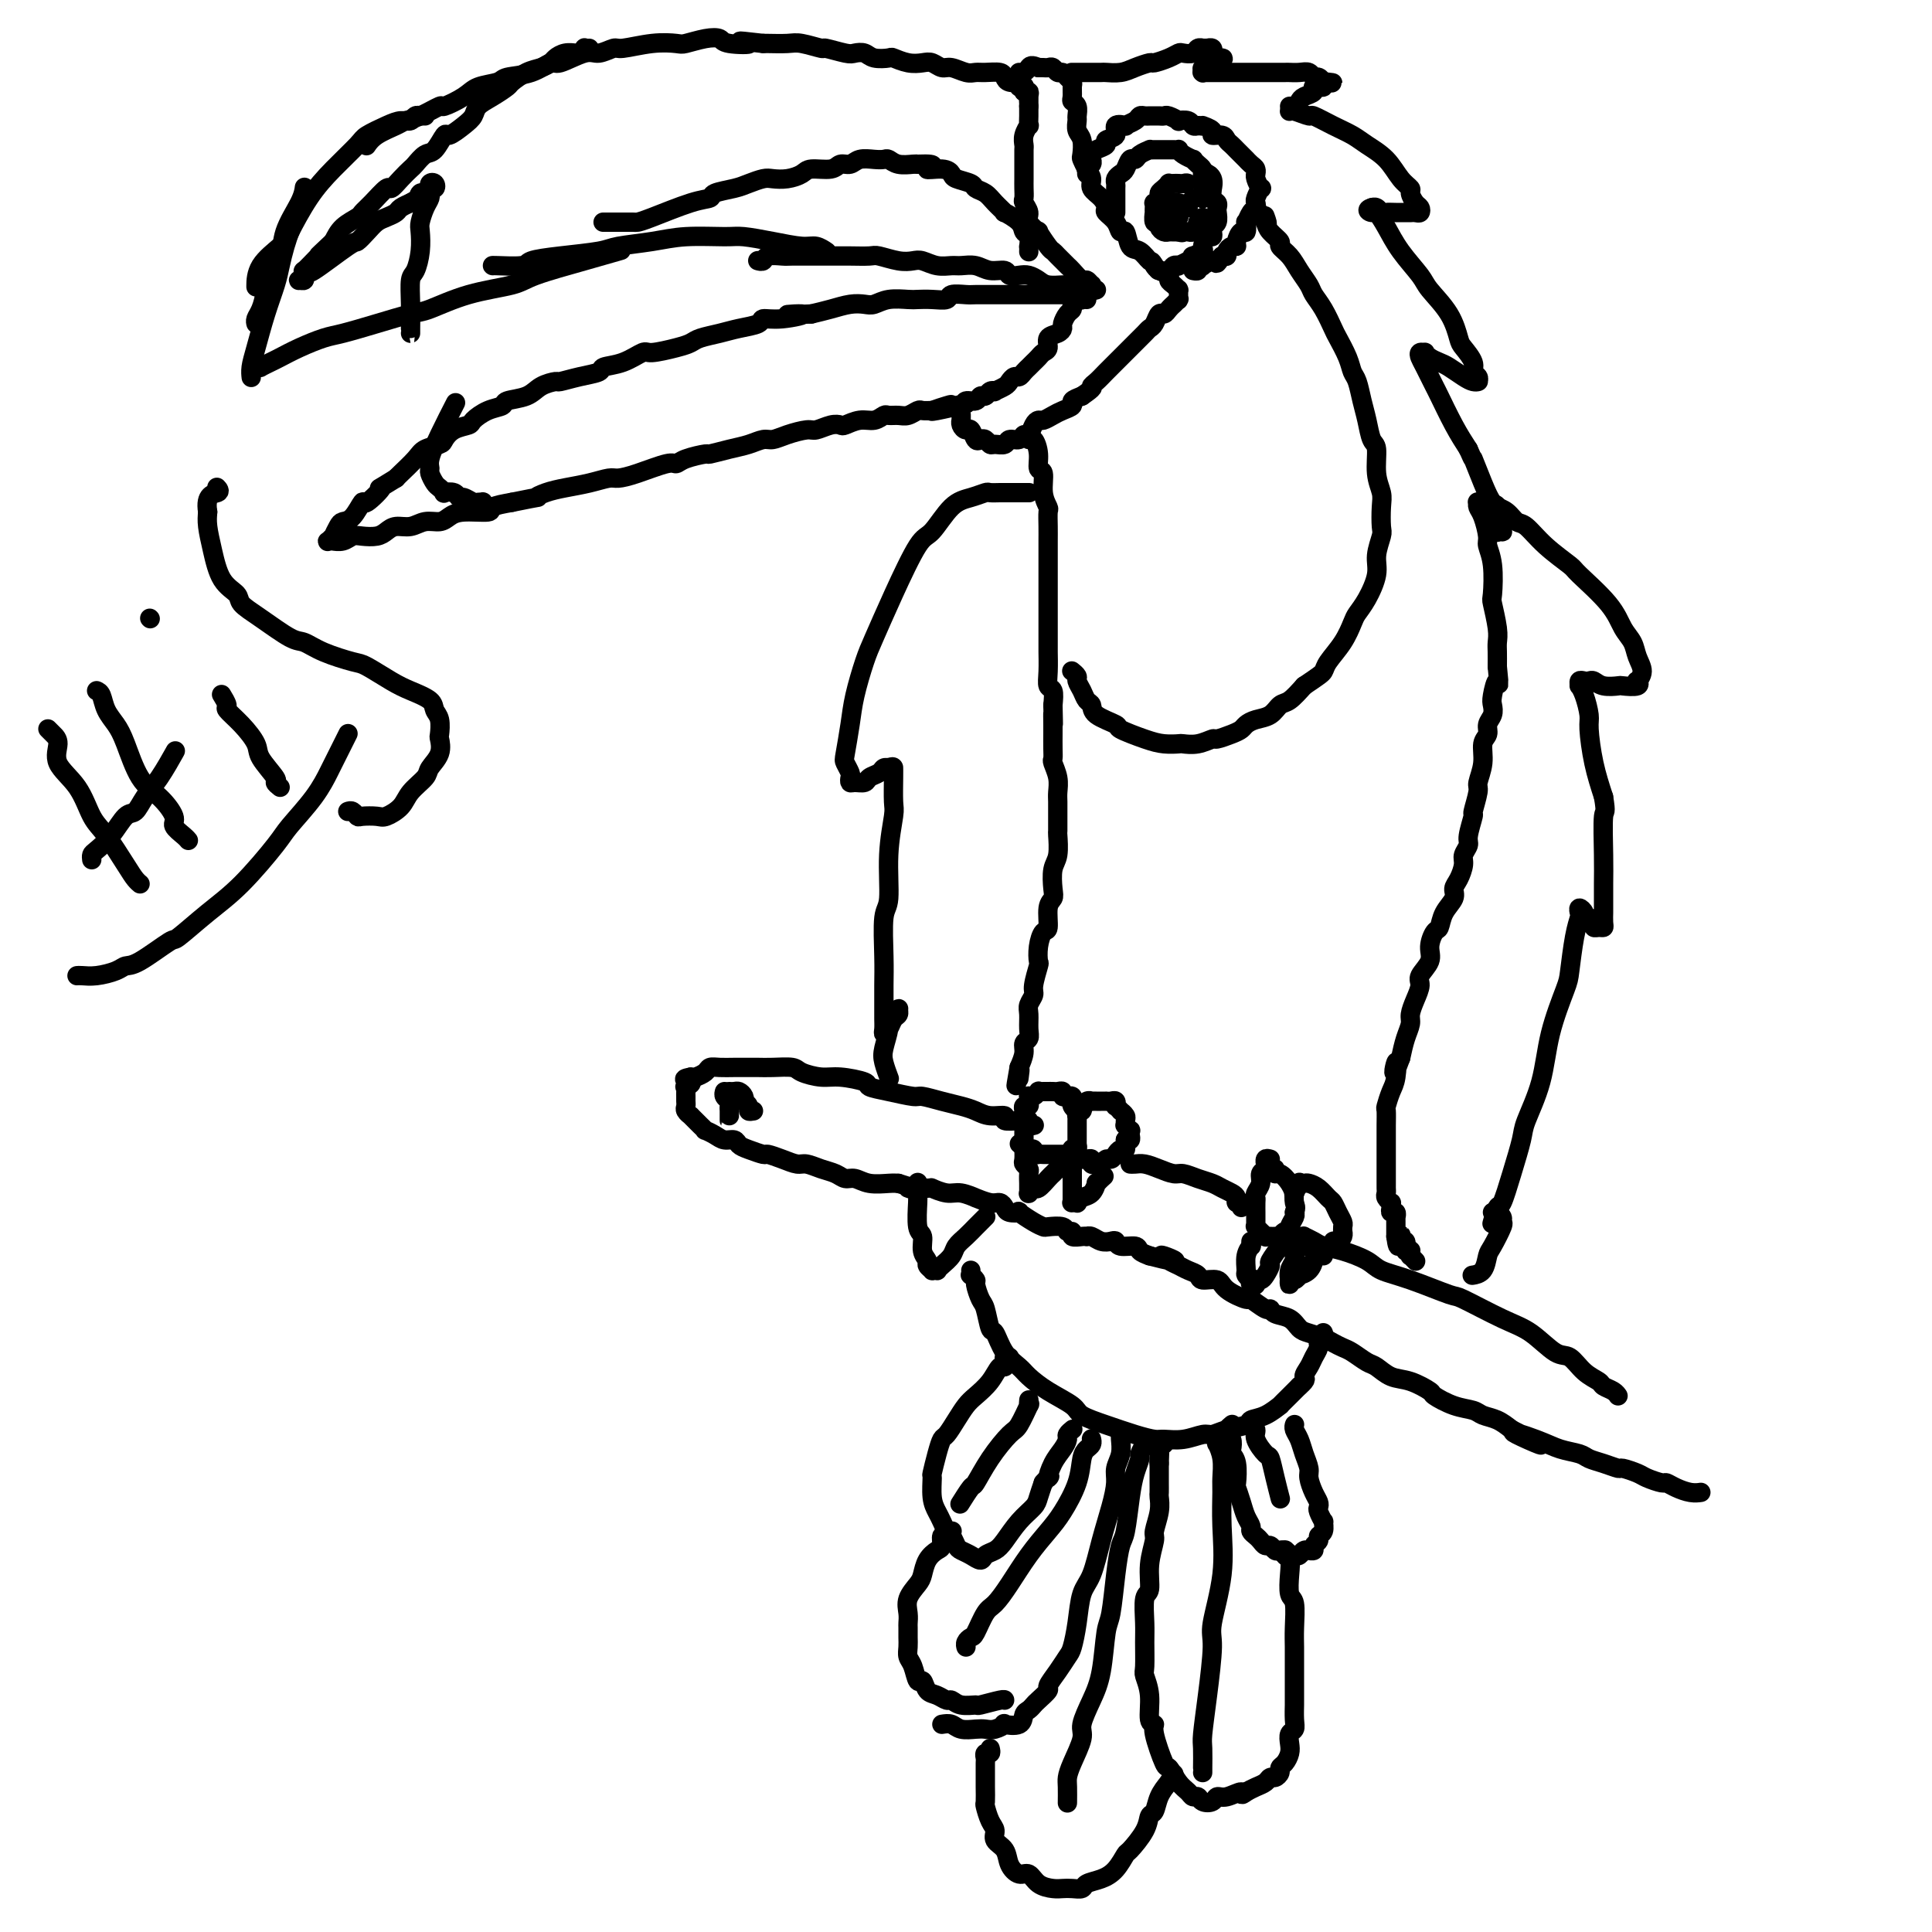 <svg viewBox='0 0 400 400' version='1.1' xmlns='http://www.w3.org/2000/svg' xmlns:xlink='http://www.w3.org/1999/xlink'><g fill='none' stroke='#000000' stroke-width='4' stroke-linecap='round' stroke-linejoin='round'><path d='M88,24c-0.448,-0.008 -0.896,-0.017 -1,0c-0.104,0.017 0.136,0.059 0,0c-0.136,-0.059 -0.649,-0.220 -1,0c-0.351,0.220 -0.539,0.819 -1,1c-0.461,0.181 -1.196,-0.056 -2,0c-0.804,0.056 -1.677,0.406 -3,1c-1.323,0.594 -3.097,1.434 -4,2c-0.903,0.566 -0.936,0.860 -2,2c-1.064,1.140 -3.161,3.126 -5,5c-1.839,1.874 -3.421,3.638 -5,6c-1.579,2.362 -3.155,5.324 -4,7c-0.845,1.676 -0.958,2.068 -2,3c-1.042,0.932 -3.011,2.405 -4,4c-0.989,1.595 -0.997,3.313 -1,4c-0.003,0.687 -0.002,0.344 0,0'/><path d='M63,39c0.026,-0.196 0.053,-0.393 0,0c-0.053,0.393 -0.185,1.374 -1,3c-0.815,1.626 -2.312,3.895 -3,6c-0.688,2.105 -0.566,4.045 -1,5c-0.434,0.955 -1.423,0.925 -2,2c-0.577,1.075 -0.743,3.255 -1,5c-0.257,1.745 -0.605,3.055 -1,4c-0.395,0.945 -0.837,1.524 -1,2c-0.163,0.476 -0.047,0.850 0,1c0.047,0.150 0.023,0.075 0,0'/><path d='M53,76c0.473,-0.025 0.947,-0.051 1,0c0.053,0.051 -0.313,0.178 0,0c0.313,-0.178 1.305,-0.663 2,-1c0.695,-0.337 1.092,-0.527 2,-1c0.908,-0.473 2.326,-1.230 4,-2c1.674,-0.770 3.603,-1.552 5,-2c1.397,-0.448 2.263,-0.560 4,-1c1.737,-0.440 4.345,-1.206 7,-2c2.655,-0.794 5.355,-1.615 7,-2c1.645,-0.385 2.233,-0.333 4,-1c1.767,-0.667 4.713,-2.053 8,-3c3.287,-0.947 6.917,-1.455 9,-2c2.083,-0.545 2.620,-1.125 5,-2c2.380,-0.875 6.602,-2.043 10,-3c3.398,-0.957 5.971,-1.702 7,-2c1.029,-0.298 0.515,-0.149 0,0'/><path d='M102,55c0.031,0.006 0.062,0.013 0,0c-0.062,-0.013 -0.217,-0.045 1,0c1.217,0.045 3.806,0.167 5,0c1.194,-0.167 0.993,-0.622 2,-1c1.007,-0.378 3.224,-0.680 6,-1c2.776,-0.320 6.112,-0.660 8,-1c1.888,-0.340 2.327,-0.680 4,-1c1.673,-0.320 4.581,-0.619 7,-1c2.419,-0.381 4.349,-0.844 7,-1c2.651,-0.156 6.022,-0.004 8,0c1.978,0.004 2.562,-0.139 4,0c1.438,0.139 3.731,0.559 6,1c2.269,0.441 4.515,0.902 6,1c1.485,0.098 2.207,-0.166 3,0c0.793,0.166 1.655,0.762 2,1c0.345,0.238 0.172,0.119 0,0'/><path d='M157,54c-0.105,-0.030 -0.210,-0.061 0,0c0.210,0.061 0.735,0.212 1,0c0.265,-0.212 0.268,-0.789 1,-1c0.732,-0.211 2.191,-0.057 3,0c0.809,0.057 0.967,0.015 2,0c1.033,-0.015 2.942,-0.004 4,0c1.058,0.004 1.265,0.000 2,0c0.735,-0.000 1.999,0.004 3,0c1.001,-0.004 1.738,-0.015 3,0c1.262,0.015 3.047,0.056 4,0c0.953,-0.056 1.073,-0.207 2,0c0.927,0.207 2.661,0.773 4,1c1.339,0.227 2.283,0.114 3,0c0.717,-0.114 1.206,-0.228 2,0c0.794,0.228 1.892,0.797 3,1c1.108,0.203 2.227,0.039 3,0c0.773,-0.039 1.200,0.046 2,0c0.800,-0.046 1.972,-0.222 3,0c1.028,0.222 1.914,0.843 3,1c1.086,0.157 2.374,-0.151 3,0c0.626,0.151 0.589,0.762 1,1c0.411,0.238 1.269,0.102 2,0c0.731,-0.102 1.333,-0.171 2,0c0.667,0.171 1.398,0.582 2,1c0.602,0.418 1.076,0.844 2,1c0.924,0.156 2.299,0.042 3,0c0.701,-0.042 0.727,-0.011 1,0c0.273,0.011 0.792,0.003 1,0c0.208,-0.003 0.104,-0.002 0,0'/><path d='M227,60c-0.416,0.122 -0.831,0.245 -1,0c-0.169,-0.245 -0.091,-0.857 0,-1c0.091,-0.143 0.194,0.184 0,0c-0.194,-0.184 -0.686,-0.879 -1,-1c-0.314,-0.121 -0.452,0.332 -1,0c-0.548,-0.332 -1.507,-1.449 -2,-2c-0.493,-0.551 -0.518,-0.538 -1,-1c-0.482,-0.462 -1.419,-1.401 -2,-2c-0.581,-0.599 -0.804,-0.860 -1,-1c-0.196,-0.140 -0.363,-0.159 -1,-1c-0.637,-0.841 -1.744,-2.506 -2,-3c-0.256,-0.494 0.338,0.181 0,0c-0.338,-0.181 -1.607,-1.217 -2,-2c-0.393,-0.783 0.091,-1.312 0,-2c-0.091,-0.688 -0.756,-1.535 -1,-2c-0.244,-0.465 -0.065,-0.547 0,-1c0.065,-0.453 0.017,-1.277 0,-2c-0.017,-0.723 -0.004,-1.345 0,-2c0.004,-0.655 0.000,-1.344 0,-2c-0.000,-0.656 0.004,-1.280 0,-2c-0.004,-0.720 -0.015,-1.536 0,-2c0.015,-0.464 0.057,-0.576 0,-1c-0.057,-0.424 -0.211,-1.160 0,-2c0.211,-0.840 0.789,-1.784 1,-2c0.211,-0.216 0.057,0.296 0,0c-0.057,-0.296 -0.015,-1.399 0,-2c0.015,-0.601 0.004,-0.700 0,-1c-0.004,-0.300 -0.001,-0.800 0,-1c0.001,-0.200 0.001,-0.100 0,0'/><path d='M213,22c0.004,-3.896 0.015,-1.636 0,-1c-0.015,0.636 -0.057,-0.352 0,-1c0.057,-0.648 0.212,-0.957 0,-1c-0.212,-0.043 -0.793,0.181 -1,0c-0.207,-0.181 -0.042,-0.767 0,-1c0.042,-0.233 -0.040,-0.114 0,0c0.040,0.114 0.203,0.223 0,0c-0.203,-0.223 -0.772,-0.778 -1,-1c-0.228,-0.222 -0.114,-0.111 0,0'/><path d='M212,19c-0.029,-0.415 -0.059,-0.829 0,-1c0.059,-0.171 0.205,-0.098 0,0c-0.205,0.098 -0.762,0.220 -1,0c-0.238,-0.220 -0.156,-0.781 0,-1c0.156,-0.219 0.386,-0.097 0,0c-0.386,0.097 -1.388,0.169 -2,0c-0.612,-0.169 -0.834,-0.580 -1,-1c-0.166,-0.420 -0.275,-0.849 -1,-1c-0.725,-0.151 -2.067,-0.025 -3,0c-0.933,0.025 -1.457,-0.049 -2,0c-0.543,0.049 -1.103,0.223 -2,0c-0.897,-0.223 -2.129,-0.843 -3,-1c-0.871,-0.157 -1.379,0.150 -2,0c-0.621,-0.150 -1.355,-0.759 -2,-1c-0.645,-0.241 -1.202,-0.116 -2,0c-0.798,0.116 -1.838,0.224 -3,0c-1.162,-0.224 -2.448,-0.778 -3,-1c-0.552,-0.222 -0.372,-0.111 -1,0c-0.628,0.111 -2.064,0.222 -3,0c-0.936,-0.222 -1.372,-0.776 -2,-1c-0.628,-0.224 -1.449,-0.116 -2,0c-0.551,0.116 -0.831,0.241 -2,0c-1.169,-0.241 -3.227,-0.849 -4,-1c-0.773,-0.151 -0.260,0.156 -1,0c-0.740,-0.156 -2.735,-0.774 -4,-1c-1.265,-0.226 -1.802,-0.061 -3,0c-1.198,0.061 -3.057,0.017 -4,0c-0.943,-0.017 -0.972,-0.009 -1,0'/><path d='M158,9c-8.041,-0.943 -3.643,-0.302 -3,0c0.643,0.302 -2.469,0.263 -4,0c-1.531,-0.263 -1.481,-0.751 -2,-1c-0.519,-0.249 -1.607,-0.259 -3,0c-1.393,0.259 -3.093,0.786 -4,1c-0.907,0.214 -1.023,0.114 -2,0c-0.977,-0.114 -2.815,-0.243 -5,0c-2.185,0.243 -4.719,0.858 -6,1c-1.281,0.142 -1.311,-0.188 -2,0c-0.689,0.188 -2.037,0.894 -3,1c-0.963,0.106 -1.540,-0.389 -3,0c-1.460,0.389 -3.803,1.663 -5,2c-1.197,0.337 -1.248,-0.261 -2,0c-0.752,0.261 -2.205,1.382 -4,2c-1.795,0.618 -3.932,0.734 -5,1c-1.068,0.266 -1.068,0.682 -2,1c-0.932,0.318 -2.798,0.537 -4,1c-1.202,0.463 -1.740,1.171 -3,2c-1.260,0.829 -3.242,1.780 -4,2c-0.758,0.220 -0.293,-0.289 -1,0c-0.707,0.289 -2.585,1.377 -4,2c-1.415,0.623 -2.365,0.780 -3,1c-0.635,0.220 -0.954,0.502 -2,1c-1.046,0.498 -2.820,1.211 -4,2c-1.180,0.789 -1.766,1.654 -2,2c-0.234,0.346 -0.117,0.173 0,0'/><path d='M122,10c-0.444,0.030 -0.888,0.061 -1,0c-0.112,-0.061 0.108,-0.213 0,0c-0.108,0.213 -0.544,0.792 -1,1c-0.456,0.208 -0.934,0.044 -1,0c-0.066,-0.044 0.278,0.030 0,0c-0.278,-0.030 -1.179,-0.164 -2,0c-0.821,0.164 -1.562,0.625 -2,1c-0.438,0.375 -0.574,0.663 -1,1c-0.426,0.337 -1.142,0.723 -2,1c-0.858,0.277 -1.859,0.444 -3,1c-1.141,0.556 -2.424,1.500 -3,2c-0.576,0.500 -0.446,0.556 -1,1c-0.554,0.444 -1.791,1.276 -3,2c-1.209,0.724 -2.389,1.340 -3,2c-0.611,0.660 -0.653,1.365 -1,2c-0.347,0.635 -0.999,1.202 -2,2c-1.001,0.798 -2.352,1.829 -3,2c-0.648,0.171 -0.593,-0.516 -1,0c-0.407,0.516 -1.278,2.235 -2,3c-0.722,0.765 -1.297,0.577 -2,1c-0.703,0.423 -1.535,1.456 -2,2c-0.465,0.544 -0.565,0.600 -1,1c-0.435,0.400 -1.206,1.144 -2,2c-0.794,0.856 -1.611,1.825 -2,2c-0.389,0.175 -0.348,-0.445 -1,0c-0.652,0.445 -1.995,1.956 -3,3c-1.005,1.044 -1.671,1.620 -2,2c-0.329,0.380 -0.319,0.564 -1,1c-0.681,0.436 -2.052,1.125 -3,2c-0.948,0.875 -1.474,1.938 -2,3'/><path d='M69,50c-5.041,4.731 -2.643,2.559 -2,2c0.643,-0.559 -0.468,0.494 -1,1c-0.532,0.506 -0.486,0.465 -1,1c-0.514,0.535 -1.589,1.646 -2,2c-0.411,0.354 -0.159,-0.048 0,0c0.159,0.048 0.225,0.545 0,1c-0.225,0.455 -0.739,0.868 -1,1c-0.261,0.132 -0.267,-0.016 0,0c0.267,0.016 0.808,0.195 1,0c0.192,-0.195 0.034,-0.765 0,-1c-0.034,-0.235 0.054,-0.134 0,0c-0.054,0.134 -0.251,0.300 0,0c0.251,-0.300 0.949,-1.067 1,-1c0.051,0.067 -0.544,0.968 1,0c1.544,-0.968 5.228,-3.803 7,-5c1.772,-1.197 1.631,-0.754 2,-1c0.369,-0.246 1.250,-1.179 2,-2c0.750,-0.821 1.371,-1.530 2,-2c0.629,-0.470 1.265,-0.700 2,-1c0.735,-0.300 1.568,-0.668 2,-1c0.432,-0.332 0.462,-0.628 1,-1c0.538,-0.372 1.582,-0.821 2,-1c0.418,-0.179 0.209,-0.090 0,0'/><path d='M85,42c3.868,-2.327 2.539,-1.145 2,-1c-0.539,0.145 -0.288,-0.746 0,-1c0.288,-0.254 0.613,0.129 1,0c0.387,-0.129 0.835,-0.770 1,-1c0.165,-0.230 0.048,-0.049 0,0c-0.048,0.049 -0.026,-0.035 0,0c0.026,0.035 0.056,0.191 0,0c-0.056,-0.191 -0.197,-0.727 0,-1c0.197,-0.273 0.732,-0.284 1,0c0.268,0.284 0.269,0.863 0,1c-0.269,0.137 -0.807,-0.169 -1,0c-0.193,0.169 -0.041,0.812 0,1c0.041,0.188 -0.028,-0.078 0,0c0.028,0.078 0.152,0.502 0,1c-0.152,0.498 -0.579,1.072 -1,2c-0.421,0.928 -0.834,2.210 -1,3c-0.166,0.790 -0.083,1.087 0,2c0.083,0.913 0.166,2.441 0,4c-0.166,1.559 -0.580,3.150 -1,4c-0.420,0.850 -0.844,0.960 -1,2c-0.156,1.040 -0.042,3.011 0,5c0.042,1.989 0.011,3.997 0,5c-0.011,1.003 -0.003,1.001 0,1c0.003,-0.001 0.002,-0.000 0,0'/><path d='M125,46c-0.123,-0.000 -0.247,-0.000 0,0c0.247,0.000 0.864,0.000 1,0c0.136,-0.000 -0.208,-0.001 0,0c0.208,0.001 0.968,0.004 2,0c1.032,-0.004 2.337,-0.014 3,0c0.663,0.014 0.686,0.053 1,0c0.314,-0.053 0.920,-0.199 3,-1c2.080,-0.801 5.634,-2.256 8,-3c2.366,-0.744 3.544,-0.778 4,-1c0.456,-0.222 0.190,-0.634 1,-1c0.810,-0.366 2.695,-0.686 4,-1c1.305,-0.314 2.031,-0.623 3,-1c0.969,-0.377 2.183,-0.823 3,-1c0.817,-0.177 1.238,-0.085 2,0c0.762,0.085 1.867,0.162 3,0c1.133,-0.162 2.296,-0.564 3,-1c0.704,-0.436 0.950,-0.905 2,-1c1.050,-0.095 2.904,0.185 4,0c1.096,-0.185 1.435,-0.834 2,-1c0.565,-0.166 1.355,0.151 2,0c0.645,-0.151 1.144,-0.769 2,-1c0.856,-0.231 2.068,-0.076 3,0c0.932,0.076 1.584,0.073 2,0c0.416,-0.073 0.596,-0.215 1,0c0.404,0.215 1.032,0.789 2,1c0.968,0.211 2.277,0.060 3,0c0.723,-0.060 0.862,-0.030 1,0'/><path d='M190,34c5.253,-0.225 2.385,0.713 2,1c-0.385,0.287 1.713,-0.078 3,0c1.287,0.078 1.762,0.598 2,1c0.238,0.402 0.237,0.688 1,1c0.763,0.312 2.290,0.652 3,1c0.710,0.348 0.604,0.705 1,1c0.396,0.295 1.294,0.530 2,1c0.706,0.470 1.222,1.177 2,2c0.778,0.823 1.820,1.763 2,2c0.180,0.237 -0.502,-0.230 0,0c0.502,0.230 2.187,1.157 3,2c0.813,0.843 0.754,1.603 1,2c0.246,0.397 0.798,0.432 1,1c0.202,0.568 0.054,1.668 0,2c-0.054,0.332 -0.015,-0.103 0,0c0.015,0.103 0.004,0.744 0,1c-0.004,0.256 -0.002,0.128 0,0'/><path d='M225,62c-0.416,-0.030 -0.832,-0.061 -1,0c-0.168,0.061 -0.089,0.212 0,0c0.089,-0.212 0.188,-0.789 0,-1c-0.188,-0.211 -0.665,-0.057 -1,0c-0.335,0.057 -0.530,0.015 -1,0c-0.470,-0.015 -1.215,-0.004 -2,0c-0.785,0.004 -1.609,0.001 -2,0c-0.391,-0.001 -0.349,-0.000 -1,0c-0.651,0.000 -1.996,0.000 -3,0c-1.004,-0.000 -1.668,0.000 -2,0c-0.332,-0.000 -0.334,-0.000 -1,0c-0.666,0.000 -1.997,0.000 -3,0c-1.003,-0.000 -1.677,-0.001 -2,0c-0.323,0.001 -0.294,0.004 -1,0c-0.706,-0.004 -2.145,-0.015 -3,0c-0.855,0.015 -1.125,0.057 -2,0c-0.875,-0.057 -2.354,-0.211 -3,0c-0.646,0.211 -0.459,0.788 -1,1c-0.541,0.212 -1.811,0.061 -3,0c-1.189,-0.061 -2.296,-0.030 -3,0c-0.704,0.030 -1.006,0.060 -2,0c-0.994,-0.060 -2.681,-0.209 -4,0c-1.319,0.209 -2.271,0.777 -3,1c-0.729,0.223 -1.237,0.101 -2,0c-0.763,-0.101 -1.782,-0.181 -3,0c-1.218,0.181 -2.634,0.623 -4,1c-1.366,0.377 -2.683,0.688 -4,1'/><path d='M168,65c-9.093,0.400 -3.324,-0.100 -2,0c1.324,0.100 -1.797,0.800 -4,1c-2.203,0.200 -3.490,-0.101 -4,0c-0.510,0.101 -0.244,0.605 -1,1c-0.756,0.395 -2.535,0.683 -4,1c-1.465,0.317 -2.617,0.664 -4,1c-1.383,0.336 -2.998,0.663 -4,1c-1.002,0.337 -1.390,0.686 -2,1c-0.610,0.314 -1.443,0.595 -3,1c-1.557,0.405 -3.840,0.935 -5,1c-1.160,0.065 -1.198,-0.334 -2,0c-0.802,0.334 -2.370,1.400 -4,2c-1.630,0.600 -3.324,0.735 -4,1c-0.676,0.265 -0.334,0.662 -1,1c-0.666,0.338 -2.340,0.619 -4,1c-1.660,0.381 -3.307,0.861 -4,1c-0.693,0.139 -0.432,-0.065 -1,0c-0.568,0.065 -1.964,0.398 -3,1c-1.036,0.602 -1.710,1.475 -3,2c-1.290,0.525 -3.194,0.704 -4,1c-0.806,0.296 -0.512,0.708 -1,1c-0.488,0.292 -1.756,0.463 -3,1c-1.244,0.537 -2.464,1.439 -3,2c-0.536,0.561 -0.388,0.780 -1,1c-0.612,0.220 -1.983,0.442 -3,1c-1.017,0.558 -1.680,1.452 -2,2c-0.320,0.548 -0.296,0.749 -1,1c-0.704,0.251 -2.137,0.552 -3,1c-0.863,0.448 -1.155,1.044 -2,2c-0.845,0.956 -2.241,2.273 -3,3c-0.759,0.727 -0.879,0.863 -1,1'/><path d='M82,99c-5.148,3.198 -3.018,1.694 -3,2c0.018,0.306 -2.075,2.424 -3,3c-0.925,0.576 -0.683,-0.388 -1,0c-0.317,0.388 -1.194,2.127 -2,3c-0.806,0.873 -1.540,0.879 -2,1c-0.460,0.121 -0.646,0.358 -1,1c-0.354,0.642 -0.875,1.689 -1,2c-0.125,0.311 0.147,-0.113 0,0c-0.147,0.113 -0.713,0.763 -1,1c-0.287,0.237 -0.295,0.060 0,0c0.295,-0.060 0.893,-0.002 1,0c0.107,0.002 -0.277,-0.051 0,0c0.277,0.051 1.215,0.207 2,0c0.785,-0.207 1.417,-0.778 2,-1c0.583,-0.222 1.118,-0.097 2,0c0.882,0.097 2.112,0.166 3,0c0.888,-0.166 1.435,-0.565 2,-1c0.565,-0.435 1.148,-0.904 2,-1c0.852,-0.096 1.972,0.180 3,0c1.028,-0.180 1.965,-0.818 3,-1c1.035,-0.182 2.169,0.092 3,0c0.831,-0.092 1.358,-0.549 2,-1c0.642,-0.451 1.399,-0.894 3,-1c1.601,-0.106 4.046,0.125 5,0c0.954,-0.125 0.415,-0.607 1,-1c0.585,-0.393 2.292,-0.696 4,-1'/><path d='M106,104c6.937,-1.417 5.280,-0.958 5,-1c-0.280,-0.042 0.816,-0.585 2,-1c1.184,-0.415 2.456,-0.701 4,-1c1.544,-0.299 3.359,-0.610 5,-1c1.641,-0.390 3.108,-0.860 4,-1c0.892,-0.140 1.209,0.051 2,0c0.791,-0.051 2.055,-0.343 4,-1c1.945,-0.657 4.571,-1.678 6,-2c1.429,-0.322 1.663,0.054 2,0c0.337,-0.054 0.779,-0.539 2,-1c1.221,-0.461 3.223,-0.898 4,-1c0.777,-0.102 0.329,0.131 1,0c0.671,-0.131 2.461,-0.626 4,-1c1.539,-0.374 2.829,-0.626 4,-1c1.171,-0.374 2.224,-0.870 3,-1c0.776,-0.130 1.275,0.105 2,0c0.725,-0.105 1.676,-0.550 3,-1c1.324,-0.450 3.022,-0.904 4,-1c0.978,-0.096 1.238,0.166 2,0c0.762,-0.166 2.028,-0.762 3,-1c0.972,-0.238 1.651,-0.120 2,0c0.349,0.120 0.369,0.243 1,0c0.631,-0.243 1.874,-0.850 3,-1c1.126,-0.150 2.136,0.157 3,0c0.864,-0.157 1.583,-0.778 2,-1c0.417,-0.222 0.531,-0.045 1,0c0.469,0.045 1.294,-0.040 2,0c0.706,0.040 1.292,0.207 2,0c0.708,-0.207 1.537,-0.786 2,-1c0.463,-0.214 0.561,-0.061 1,0c0.439,0.061 1.220,0.031 2,0'/><path d='M193,85c13.572,-2.880 4.003,-0.580 1,0c-3.003,0.580 0.561,-0.562 2,-1c1.439,-0.438 0.753,-0.174 1,0c0.247,0.174 1.428,0.258 2,0c0.572,-0.258 0.534,-0.857 1,-1c0.466,-0.143 1.436,0.172 2,0c0.564,-0.172 0.724,-0.830 1,-1c0.276,-0.170 0.669,0.148 1,0c0.331,-0.148 0.599,-0.760 1,-1c0.401,-0.240 0.933,-0.107 1,0c0.067,0.107 -0.333,0.187 0,0c0.333,-0.187 1.399,-0.642 2,-1c0.601,-0.358 0.738,-0.621 1,-1c0.262,-0.379 0.647,-0.875 1,-1c0.353,-0.125 0.672,0.121 1,0c0.328,-0.121 0.665,-0.610 1,-1c0.335,-0.390 0.668,-0.681 1,-1c0.332,-0.319 0.661,-0.667 1,-1c0.339,-0.333 0.686,-0.653 1,-1c0.314,-0.347 0.596,-0.723 1,-1c0.404,-0.277 0.931,-0.454 1,-1c0.069,-0.546 -0.318,-1.459 0,-2c0.318,-0.541 1.343,-0.708 2,-1c0.657,-0.292 0.946,-0.708 1,-1c0.054,-0.292 -0.126,-0.459 0,-1c0.126,-0.541 0.559,-1.455 1,-2c0.441,-0.545 0.889,-0.721 1,-1c0.111,-0.279 -0.115,-0.663 0,-1c0.115,-0.337 0.569,-0.629 1,-1c0.431,-0.371 0.837,-0.820 1,-1c0.163,-0.180 0.081,-0.090 0,0'/><path d='M101,105c0.120,0.114 0.240,0.228 0,0c-0.240,-0.228 -0.842,-0.797 -1,-1c-0.158,-0.203 0.126,-0.039 0,0c-0.126,0.039 -0.662,-0.046 -1,0c-0.338,0.046 -0.476,0.222 -1,0c-0.524,-0.222 -1.432,-0.843 -2,-1c-0.568,-0.157 -0.796,0.151 -1,0c-0.204,-0.151 -0.383,-0.760 -1,-1c-0.617,-0.240 -1.672,-0.110 -2,0c-0.328,0.110 0.070,0.198 0,0c-0.070,-0.198 -0.608,-0.684 -1,-1c-0.392,-0.316 -0.636,-0.462 -1,-1c-0.364,-0.538 -0.847,-1.469 -1,-2c-0.153,-0.531 0.022,-0.662 0,-1c-0.022,-0.338 -0.243,-0.885 0,-2c0.243,-1.115 0.950,-2.800 2,-5c1.050,-2.200 2.443,-4.914 3,-6c0.557,-1.086 0.279,-0.543 0,0'/><path d='M199,86c-0.000,0.032 -0.001,0.064 0,0c0.001,-0.064 0.003,-0.223 0,0c-0.003,0.223 -0.012,0.828 0,1c0.012,0.172 0.045,-0.090 0,0c-0.045,0.090 -0.167,0.532 0,1c0.167,0.468 0.622,0.961 1,1c0.378,0.039 0.679,-0.378 1,0c0.321,0.378 0.662,1.551 1,2c0.338,0.449 0.672,0.174 1,0c0.328,-0.174 0.650,-0.247 1,0c0.350,0.247 0.727,0.813 1,1c0.273,0.187 0.440,-0.007 1,0c0.560,0.007 1.512,0.214 2,0c0.488,-0.214 0.512,-0.848 1,-1c0.488,-0.152 1.440,0.180 2,0c0.560,-0.180 0.726,-0.870 1,-1c0.274,-0.130 0.654,0.302 1,0c0.346,-0.302 0.658,-1.338 1,-2c0.342,-0.662 0.712,-0.951 1,-1c0.288,-0.049 0.492,0.142 1,0c0.508,-0.142 1.318,-0.615 2,-1c0.682,-0.385 1.234,-0.680 2,-1c0.766,-0.320 1.745,-0.663 2,-1c0.255,-0.337 -0.213,-0.668 0,-1c0.213,-0.332 1.106,-0.666 2,-1'/><path d='M224,82c2.891,-1.963 2.118,-1.869 2,-2c-0.118,-0.131 0.419,-0.486 1,-1c0.581,-0.514 1.205,-1.187 2,-2c0.795,-0.813 1.761,-1.766 2,-2c0.239,-0.234 -0.248,0.249 0,0c0.248,-0.249 1.232,-1.231 2,-2c0.768,-0.769 1.319,-1.324 2,-2c0.681,-0.676 1.492,-1.473 2,-2c0.508,-0.527 0.713,-0.785 1,-1c0.287,-0.215 0.655,-0.387 1,-1c0.345,-0.613 0.666,-1.666 1,-2c0.334,-0.334 0.682,0.050 1,0c0.318,-0.050 0.607,-0.536 1,-1c0.393,-0.464 0.890,-0.908 1,-1c0.110,-0.092 -0.167,0.167 0,0c0.167,-0.167 0.777,-0.762 1,-1c0.223,-0.238 0.060,-0.120 0,0c-0.060,0.120 -0.016,0.242 0,0c0.016,-0.242 0.004,-0.850 0,-1c-0.004,-0.150 -0.000,0.157 0,0c0.000,-0.157 -0.003,-0.777 0,-1c0.003,-0.223 0.011,-0.049 0,0c-0.011,0.049 -0.040,-0.028 0,0c0.040,0.028 0.148,0.162 0,0c-0.148,-0.162 -0.551,-0.621 -1,-1c-0.449,-0.379 -0.945,-0.679 -1,-1c-0.055,-0.321 0.331,-0.663 0,-1c-0.331,-0.337 -1.380,-0.668 -2,-1c-0.620,-0.332 -0.810,-0.666 -1,-1'/><path d='M239,55c-0.753,-1.345 -0.636,-0.709 -1,-1c-0.364,-0.291 -1.210,-1.509 -2,-2c-0.790,-0.491 -1.526,-0.254 -2,-1c-0.474,-0.746 -0.687,-2.475 -1,-3c-0.313,-0.525 -0.727,0.155 -1,0c-0.273,-0.155 -0.407,-1.144 -1,-2c-0.593,-0.856 -1.647,-1.580 -2,-2c-0.353,-0.420 -0.006,-0.535 0,-1c0.006,-0.465 -0.328,-1.281 -1,-2c-0.672,-0.719 -1.683,-1.343 -2,-2c-0.317,-0.657 0.060,-1.349 0,-2c-0.060,-0.651 -0.556,-1.262 -1,-2c-0.444,-0.738 -0.837,-1.602 -1,-2c-0.163,-0.398 -0.097,-0.329 0,-1c0.097,-0.671 0.223,-2.081 0,-3c-0.223,-0.919 -0.796,-1.346 -1,-2c-0.204,-0.654 -0.041,-1.536 0,-2c0.041,-0.464 -0.042,-0.509 0,-1c0.042,-0.491 0.208,-1.427 0,-2c-0.208,-0.573 -0.791,-0.783 -1,-1c-0.209,-0.217 -0.045,-0.440 0,-1c0.045,-0.560 -0.029,-1.455 0,-2c0.029,-0.545 0.163,-0.738 0,-1c-0.163,-0.262 -0.621,-0.592 -1,-1c-0.379,-0.408 -0.679,-0.894 -1,-1c-0.321,-0.106 -0.664,0.168 -1,0c-0.336,-0.168 -0.665,-0.777 -1,-1c-0.335,-0.223 -0.678,-0.060 -1,0c-0.322,0.060 -0.625,0.016 -1,0c-0.375,-0.016 -0.821,-0.005 -1,0c-0.179,0.005 -0.089,0.002 0,0'/><path d='M215,14c-1.491,-0.679 -1.719,-0.378 -2,0c-0.281,0.378 -0.614,0.833 -1,1c-0.386,0.167 -0.825,0.048 -1,0c-0.175,-0.048 -0.088,-0.024 0,0'/><path d='M225,36c-0.008,-0.416 -0.016,-0.832 0,-1c0.016,-0.168 0.056,-0.086 0,0c-0.056,0.086 -0.210,0.178 0,0c0.210,-0.178 0.782,-0.625 1,-1c0.218,-0.375 0.081,-0.678 0,-1c-0.081,-0.322 -0.104,-0.662 0,-1c0.104,-0.338 0.337,-0.672 1,-1c0.663,-0.328 1.755,-0.648 2,-1c0.245,-0.352 -0.357,-0.735 0,-1c0.357,-0.265 1.672,-0.414 2,-1c0.328,-0.586 -0.329,-1.611 0,-2c0.329,-0.389 1.646,-0.143 2,0c0.354,0.143 -0.256,0.182 0,0c0.256,-0.182 1.378,-0.585 2,-1c0.622,-0.415 0.744,-0.843 1,-1c0.256,-0.157 0.646,-0.042 1,0c0.354,0.042 0.671,0.010 1,0c0.329,-0.010 0.671,0.001 1,0c0.329,-0.001 0.647,-0.014 1,0c0.353,0.014 0.742,0.055 1,0c0.258,-0.055 0.384,-0.207 1,0c0.616,0.207 1.723,0.774 2,1c0.277,0.226 -0.276,0.112 0,0c0.276,-0.112 1.382,-0.223 2,0c0.618,0.223 0.748,0.778 1,1c0.252,0.222 0.626,0.111 1,0'/><path d='M248,26c1.954,0.266 0.838,-0.069 1,0c0.162,0.069 1.601,0.543 2,1c0.399,0.457 -0.244,0.896 0,1c0.244,0.104 1.375,-0.127 2,0c0.625,0.127 0.746,0.612 1,1c0.254,0.388 0.642,0.677 1,1c0.358,0.323 0.687,0.678 1,1c0.313,0.322 0.609,0.611 1,1c0.391,0.389 0.875,0.879 1,1c0.125,0.121 -0.110,-0.126 0,0c0.110,0.126 0.564,0.624 1,1c0.436,0.376 0.852,0.631 1,1c0.148,0.369 0.026,0.854 0,1c-0.026,0.146 0.042,-0.045 0,0c-0.042,0.045 -0.193,0.327 0,1c0.193,0.673 0.732,1.739 1,2c0.268,0.261 0.265,-0.282 0,0c-0.265,0.282 -0.793,1.390 -1,2c-0.207,0.610 -0.094,0.722 0,1c0.094,0.278 0.170,0.724 0,1c-0.170,0.276 -0.584,0.384 -1,1c-0.416,0.616 -0.833,1.741 -1,2c-0.167,0.259 -0.082,-0.347 0,0c0.082,0.347 0.163,1.647 0,2c-0.163,0.353 -0.569,-0.242 -1,0c-0.431,0.242 -0.885,1.323 -1,2c-0.115,0.677 0.110,0.952 0,1c-0.110,0.048 -0.555,-0.132 -1,0c-0.445,0.132 -0.889,0.574 -1,1c-0.111,0.426 0.111,0.836 0,1c-0.111,0.164 -0.556,0.082 -1,0'/><path d='M253,53c-1.471,2.388 -1.150,1.358 -1,1c0.150,-0.358 0.127,-0.044 0,0c-0.127,0.044 -0.359,-0.180 -1,0c-0.641,0.180 -1.692,0.766 -2,1c-0.308,0.234 0.127,0.115 0,0c-0.127,-0.115 -0.818,-0.227 -1,0c-0.182,0.227 0.143,0.792 0,1c-0.143,0.208 -0.755,0.059 -1,0c-0.245,-0.059 -0.122,-0.030 0,0'/><path d='M231,44c-0.000,-0.455 -0.000,-0.911 0,-1c0.000,-0.089 0.000,0.188 0,0c-0.000,-0.188 -0.000,-0.842 0,-1c0.000,-0.158 0.000,0.179 0,0c-0.000,-0.179 -0.001,-0.874 0,-1c0.001,-0.126 0.003,0.317 0,0c-0.003,-0.317 -0.012,-1.393 0,-2c0.012,-0.607 0.045,-0.745 0,-1c-0.045,-0.255 -0.166,-0.628 0,-1c0.166,-0.372 0.621,-0.743 1,-1c0.379,-0.257 0.684,-0.398 1,-1c0.316,-0.602 0.644,-1.664 1,-2c0.356,-0.336 0.739,0.054 1,0c0.261,-0.054 0.398,-0.550 1,-1c0.602,-0.450 1.667,-0.853 2,-1c0.333,-0.147 -0.065,-0.039 0,0c0.065,0.039 0.595,0.011 1,0c0.405,-0.011 0.687,-0.003 1,0c0.313,0.003 0.658,-0.000 1,0c0.342,0.000 0.682,0.003 1,0c0.318,-0.003 0.615,-0.011 1,0c0.385,0.011 0.859,0.041 1,0c0.141,-0.041 -0.050,-0.151 0,0c0.050,0.151 0.343,0.565 1,1c0.657,0.435 1.679,0.890 2,1c0.321,0.110 -0.058,-0.125 0,0c0.058,0.125 0.554,0.611 1,1c0.446,0.389 0.842,0.683 1,1c0.158,0.317 0.079,0.659 0,1'/><path d='M249,36c1.867,0.747 1.035,0.116 1,0c-0.035,-0.116 0.726,0.283 1,1c0.274,0.717 0.059,1.750 0,2c-0.059,0.250 0.036,-0.285 0,0c-0.036,0.285 -0.205,1.390 0,2c0.205,0.610 0.783,0.727 1,1c0.217,0.273 0.072,0.703 0,1c-0.072,0.297 -0.071,0.462 0,1c0.071,0.538 0.213,1.449 0,2c-0.213,0.551 -0.779,0.743 -1,1c-0.221,0.257 -0.096,0.579 0,1c0.096,0.421 0.162,0.940 0,1c-0.162,0.060 -0.551,-0.338 -1,0c-0.449,0.338 -0.959,1.414 -1,2c-0.041,0.586 0.388,0.683 0,1c-0.388,0.317 -1.591,0.856 -2,1c-0.409,0.144 -0.022,-0.106 0,0c0.022,0.106 -0.322,0.568 -1,1c-0.678,0.432 -1.692,0.834 -2,1c-0.308,0.166 0.089,0.097 0,0c-0.089,-0.097 -0.665,-0.222 -1,0c-0.335,0.222 -0.430,0.792 -1,1c-0.570,0.208 -1.615,0.056 -2,0c-0.385,-0.056 -0.110,-0.016 0,0c0.110,0.016 0.055,0.008 0,0'/><path d='M249,41c-0.002,0.111 -0.005,0.222 0,0c0.005,-0.222 0.016,-0.777 0,-1c-0.016,-0.223 -0.061,-0.112 0,0c0.061,0.112 0.227,0.227 0,0c-0.227,-0.227 -0.849,-0.797 -1,-1c-0.151,-0.203 0.167,-0.040 0,0c-0.167,0.040 -0.818,-0.042 -1,0c-0.182,0.042 0.106,0.207 0,0c-0.106,-0.207 -0.607,-0.787 -1,-1c-0.393,-0.213 -0.679,-0.058 -1,0c-0.321,0.058 -0.677,0.018 -1,0c-0.323,-0.018 -0.612,-0.016 -1,0c-0.388,0.016 -0.873,0.045 -1,0c-0.127,-0.045 0.106,-0.166 0,0c-0.106,0.166 -0.550,0.618 -1,1c-0.450,0.382 -0.905,0.693 -1,1c-0.095,0.307 0.171,0.608 0,1c-0.171,0.392 -0.777,0.873 -1,1c-0.223,0.127 -0.061,-0.102 0,0c0.061,0.102 0.020,0.534 0,1c-0.020,0.466 -0.020,0.965 0,1c0.020,0.035 0.061,-0.393 0,0c-0.061,0.393 -0.224,1.608 0,2c0.224,0.392 0.833,-0.039 1,0c0.167,0.039 -0.110,0.546 0,1c0.110,0.454 0.607,0.854 1,1c0.393,0.146 0.683,0.039 1,0c0.317,-0.039 0.662,-0.011 1,0c0.338,0.011 0.669,0.006 1,0'/><path d='M244,48c0.951,0.313 0.828,0.094 1,0c0.172,-0.094 0.638,-0.063 1,0c0.362,0.063 0.619,0.157 1,0c0.381,-0.157 0.887,-0.564 1,-1c0.113,-0.436 -0.166,-0.900 0,-1c0.166,-0.100 0.775,0.165 1,0c0.225,-0.165 0.064,-0.762 0,-1c-0.064,-0.238 -0.032,-0.119 0,0'/><path d='M222,15c-0.123,0.000 -0.246,0.000 0,0c0.246,-0.000 0.862,-0.000 1,0c0.138,0.000 -0.203,0.001 0,0c0.203,-0.001 0.949,-0.003 2,0c1.051,0.003 2.408,0.011 3,0c0.592,-0.011 0.419,-0.041 1,0c0.581,0.041 1.916,0.152 3,0c1.084,-0.152 1.915,-0.566 3,-1c1.085,-0.434 2.422,-0.887 3,-1c0.578,-0.113 0.396,0.114 1,0c0.604,-0.114 1.993,-0.570 3,-1c1.007,-0.430 1.633,-0.833 2,-1c0.367,-0.167 0.475,-0.097 1,0c0.525,0.097 1.465,0.222 2,0c0.535,-0.222 0.664,-0.791 1,-1c0.336,-0.209 0.878,-0.057 1,0c0.122,0.057 -0.178,0.019 0,0c0.178,-0.019 0.832,-0.019 1,0c0.168,0.019 -0.151,0.057 0,0c0.151,-0.057 0.773,-0.209 1,0c0.227,0.209 0.061,0.778 0,1c-0.061,0.222 -0.016,0.098 0,0c0.016,-0.098 0.005,-0.171 0,0c-0.005,0.171 -0.002,0.585 0,1'/><path d='M251,12c4.469,-0.242 1.141,0.652 0,1c-1.141,0.348 -0.096,0.150 0,0c0.096,-0.150 -0.759,-0.250 -1,0c-0.241,0.250 0.130,0.852 0,1c-0.130,0.148 -0.763,-0.156 -1,0c-0.237,0.156 -0.080,0.774 0,1c0.080,0.226 0.081,0.061 0,0c-0.081,-0.061 -0.245,-0.016 0,0c0.245,0.016 0.898,0.004 1,0c0.102,-0.004 -0.349,-0.001 0,0c0.349,0.001 1.496,0.000 2,0c0.504,-0.000 0.364,-0.000 1,0c0.636,0.000 2.048,0.000 3,0c0.952,-0.000 1.445,-0.000 2,0c0.555,0.000 1.174,0.000 2,0c0.826,-0.000 1.860,-0.001 3,0c1.140,0.001 2.385,0.004 3,0c0.615,-0.004 0.598,-0.016 1,0c0.402,0.016 1.222,0.061 2,0c0.778,-0.061 1.515,-0.226 2,0c0.485,0.226 0.718,0.845 1,1c0.282,0.155 0.611,-0.155 1,0c0.389,0.155 0.836,0.773 1,1c0.164,0.227 0.044,0.061 0,0c-0.044,-0.061 -0.013,-0.017 0,0c0.013,0.017 0.006,0.009 0,0'/><path d='M274,17c3.833,0.400 0.915,-0.100 0,0c-0.915,0.100 0.172,0.800 0,1c-0.172,0.200 -1.604,-0.100 -2,0c-0.396,0.100 0.244,0.601 0,1c-0.244,0.399 -1.372,0.695 -2,1c-0.628,0.305 -0.756,0.618 -1,1c-0.244,0.382 -0.604,0.834 -1,1c-0.396,0.166 -0.827,0.048 -1,0c-0.173,-0.048 -0.086,-0.024 0,0'/><path d='M267,23c-0.024,0.034 -0.047,0.068 0,0c0.047,-0.068 0.165,-0.236 1,0c0.835,0.236 2.385,0.878 3,1c0.615,0.122 0.293,-0.275 1,0c0.707,0.275 2.444,1.222 4,2c1.556,0.778 2.932,1.389 4,2c1.068,0.611 1.826,1.223 3,2c1.174,0.777 2.762,1.717 4,3c1.238,1.283 2.125,2.907 3,4c0.875,1.093 1.738,1.656 2,2c0.262,0.344 -0.076,0.470 0,1c0.076,0.530 0.566,1.462 1,2c0.434,0.538 0.812,0.680 1,1c0.188,0.320 0.184,0.818 0,1c-0.184,0.182 -0.550,0.049 -1,0c-0.450,-0.049 -0.985,-0.012 -1,0c-0.015,0.012 0.491,-0.001 0,0c-0.491,0.001 -1.978,0.014 -3,0c-1.022,-0.014 -1.581,-0.056 -2,0c-0.419,0.056 -0.700,0.211 -1,0c-0.300,-0.211 -0.619,-0.788 -1,-1c-0.381,-0.212 -0.823,-0.061 -1,0c-0.177,0.061 -0.088,0.030 0,0'/><path d='M284,43c-1.429,0.413 -0.502,0.947 0,1c0.502,0.053 0.580,-0.374 1,0c0.420,0.374 1.184,1.550 2,3c0.816,1.450 1.686,3.173 3,5c1.314,1.827 3.072,3.759 4,5c0.928,1.241 1.027,1.792 2,3c0.973,1.208 2.820,3.073 4,5c1.180,1.927 1.693,3.917 2,5c0.307,1.083 0.408,1.261 1,2c0.592,0.739 1.675,2.040 2,3c0.325,0.960 -0.108,1.577 0,2c0.108,0.423 0.759,0.650 1,1c0.241,0.350 0.074,0.824 0,1c-0.074,0.176 -0.054,0.055 0,0c0.054,-0.055 0.142,-0.042 0,0c-0.142,0.042 -0.514,0.114 -1,0c-0.486,-0.114 -1.087,-0.412 -2,-1c-0.913,-0.588 -2.139,-1.464 -3,-2c-0.861,-0.536 -1.359,-0.733 -2,-1c-0.641,-0.267 -1.426,-0.605 -2,-1c-0.574,-0.395 -0.937,-0.848 -1,-1c-0.063,-0.152 0.172,-0.002 0,0c-0.172,0.002 -0.752,-0.144 -1,0c-0.248,0.144 -0.163,0.579 0,1c0.163,0.421 0.403,0.828 1,2c0.597,1.172 1.552,3.108 2,4c0.448,0.892 0.390,0.740 1,2c0.610,1.260 1.889,3.931 3,6c1.111,2.069 2.056,3.534 3,5'/><path d='M304,93c1.371,3.153 0.797,1.535 1,2c0.203,0.465 1.183,3.013 2,5c0.817,1.987 1.473,3.412 2,4c0.527,0.588 0.927,0.340 1,1c0.073,0.660 -0.181,2.229 0,3c0.181,0.771 0.795,0.744 1,1c0.205,0.256 -0.001,0.794 0,1c0.001,0.206 0.208,0.080 0,0c-0.208,-0.080 -0.830,-0.116 -1,0c-0.170,0.116 0.113,0.382 0,0c-0.113,-0.382 -0.623,-1.413 -1,-2c-0.377,-0.587 -0.623,-0.732 -1,-1c-0.377,-0.268 -0.885,-0.661 -1,-1c-0.115,-0.339 0.165,-0.624 0,-1c-0.165,-0.376 -0.773,-0.843 -1,-1c-0.227,-0.157 -0.071,-0.004 0,0c0.071,0.004 0.056,-0.141 0,0c-0.056,0.141 -0.155,0.569 0,1c0.155,0.431 0.564,0.866 1,2c0.436,1.134 0.901,2.969 1,4c0.099,1.031 -0.166,1.259 0,2c0.166,0.741 0.762,1.994 1,4c0.238,2.006 0.116,4.763 0,6c-0.116,1.237 -0.227,0.953 0,2c0.227,1.047 0.793,3.425 1,5c0.207,1.575 0.056,2.347 0,3c-0.056,0.653 -0.016,1.187 0,2c0.016,0.813 0.008,1.907 0,3'/><path d='M310,138c0.524,5.473 0.332,3.157 0,3c-0.332,-0.157 -0.806,1.845 -1,3c-0.194,1.155 -0.109,1.463 0,2c0.109,0.537 0.240,1.304 0,2c-0.240,0.696 -0.853,1.321 -1,2c-0.147,0.679 0.172,1.411 0,2c-0.172,0.589 -0.835,1.034 -1,2c-0.165,0.966 0.167,2.451 0,4c-0.167,1.549 -0.833,3.161 -1,4c-0.167,0.839 0.167,0.907 0,2c-0.167,1.093 -0.833,3.213 -1,4c-0.167,0.787 0.166,0.240 0,1c-0.166,0.760 -0.832,2.826 -1,4c-0.168,1.174 0.161,1.455 0,2c-0.161,0.545 -0.812,1.353 -1,2c-0.188,0.647 0.086,1.134 0,2c-0.086,0.866 -0.534,2.110 -1,3c-0.466,0.890 -0.951,1.427 -1,2c-0.049,0.573 0.336,1.182 0,2c-0.336,0.818 -1.394,1.846 -2,3c-0.606,1.154 -0.758,2.435 -1,3c-0.242,0.565 -0.572,0.416 -1,1c-0.428,0.584 -0.955,1.902 -1,3c-0.045,1.098 0.390,1.975 0,3c-0.390,1.025 -1.606,2.199 -2,3c-0.394,0.801 0.035,1.228 0,2c-0.035,0.772 -0.534,1.889 -1,3c-0.466,1.111 -0.898,2.215 -1,3c-0.102,0.785 0.126,1.250 0,2c-0.126,0.750 -0.608,1.786 -1,3c-0.392,1.214 -0.696,2.607 -1,4'/><path d='M290,219c-2.095,5.805 -1.332,1.816 -1,1c0.332,-0.816 0.233,1.541 0,3c-0.233,1.459 -0.598,2.020 -1,3c-0.402,0.980 -0.840,2.380 -1,3c-0.160,0.620 -0.043,0.459 0,1c0.043,0.541 0.012,1.784 0,3c-0.012,1.216 -0.003,2.405 0,3c0.003,0.595 0.001,0.597 0,1c-0.001,0.403 -0.000,1.207 0,2c0.000,0.793 -0.000,1.574 0,2c0.000,0.426 0.000,0.495 0,1c-0.000,0.505 -0.001,1.444 0,2c0.001,0.556 0.004,0.727 0,1c-0.004,0.273 -0.015,0.647 0,1c0.015,0.353 0.057,0.686 0,1c-0.057,0.314 -0.212,0.610 0,1c0.212,0.390 0.793,0.874 1,1c0.207,0.126 0.041,-0.106 0,0c-0.041,0.106 0.041,0.549 0,1c-0.041,0.451 -0.207,0.909 0,1c0.207,0.091 0.788,-0.186 1,0c0.212,0.186 0.057,0.834 0,1c-0.057,0.166 -0.015,-0.149 0,0c0.015,0.149 0.004,0.762 0,1c-0.004,0.238 -0.001,0.103 0,0c0.001,-0.103 0.000,-0.172 0,0c-0.000,0.172 -0.000,0.585 0,1c0.000,0.415 0.000,0.833 0,1c-0.000,0.167 -0.000,0.083 0,0c0.000,-0.083 0.000,-0.167 0,0c-0.000,0.167 -0.000,0.583 0,1'/><path d='M289,256c0.532,4.117 0.860,0.911 1,0c0.140,-0.911 0.090,0.473 0,1c-0.090,0.527 -0.221,0.198 0,0c0.221,-0.198 0.795,-0.263 1,0c0.205,0.263 0.041,0.854 0,1c-0.041,0.146 0.042,-0.153 0,0c-0.042,0.153 -0.208,0.758 0,1c0.208,0.242 0.792,0.121 1,0c0.208,-0.121 0.042,-0.243 0,0c-0.042,0.243 0.041,0.850 0,1c-0.041,0.150 -0.207,-0.156 0,0c0.207,0.156 0.786,0.773 1,1c0.214,0.227 0.061,0.065 0,0c-0.061,-0.065 -0.031,-0.032 0,0'/><path d='M213,90c0.022,-0.131 0.043,-0.262 0,0c-0.043,0.262 -0.151,0.918 0,1c0.151,0.082 0.561,-0.411 1,0c0.439,0.411 0.906,1.725 1,3c0.094,1.275 -0.185,2.511 0,3c0.185,0.489 0.834,0.231 1,1c0.166,0.769 -0.152,2.566 0,4c0.152,1.434 0.773,2.507 1,3c0.227,0.493 0.061,0.408 0,1c-0.061,0.592 -0.016,1.863 0,3c0.016,1.137 0.004,2.141 0,3c-0.004,0.859 -0.001,1.573 0,2c0.001,0.427 0.000,0.566 0,1c-0.000,0.434 -0.000,1.163 0,2c0.000,0.837 0.000,1.783 0,2c-0.000,0.217 -0.000,-0.293 0,0c0.000,0.293 0.000,1.391 0,2c-0.000,0.609 -0.000,0.731 0,1c0.000,0.269 0.000,0.686 0,1c-0.000,0.314 -0.000,0.524 0,1c0.000,0.476 0.000,1.217 0,2c-0.000,0.783 -0.000,1.608 0,2c0.000,0.392 0.000,0.352 0,1c-0.000,0.648 -0.001,1.985 0,3c0.001,1.015 0.004,1.710 0,2c-0.004,0.290 -0.015,0.177 0,1c0.015,0.823 0.056,2.581 0,4c-0.056,1.419 -0.207,2.497 0,3c0.207,0.503 0.774,0.429 1,1c0.226,0.571 0.113,1.785 0,3'/><path d='M218,146c0.155,6.696 0.042,2.936 0,2c-0.042,-0.936 -0.012,0.952 0,2c0.012,1.048 0.007,1.256 0,2c-0.007,0.744 -0.016,2.023 0,3c0.016,0.977 0.057,1.650 0,2c-0.057,0.350 -0.211,0.375 0,1c0.211,0.625 0.789,1.849 1,3c0.211,1.151 0.056,2.228 0,3c-0.056,0.772 -0.014,1.239 0,2c0.014,0.761 0.000,1.816 0,3c-0.000,1.184 0.014,2.499 0,3c-0.014,0.501 -0.055,0.190 0,1c0.055,0.810 0.207,2.743 0,4c-0.207,1.257 -0.773,1.840 -1,3c-0.227,1.160 -0.116,2.897 0,4c0.116,1.103 0.238,1.572 0,2c-0.238,0.428 -0.835,0.816 -1,2c-0.165,1.184 0.100,3.165 0,4c-0.100,0.835 -0.567,0.524 -1,1c-0.433,0.476 -0.833,1.737 -1,3c-0.167,1.263 -0.101,2.527 0,3c0.101,0.473 0.237,0.156 0,1c-0.237,0.844 -0.849,2.848 -1,4c-0.151,1.152 0.157,1.450 0,2c-0.157,0.550 -0.778,1.351 -1,2c-0.222,0.649 -0.045,1.146 0,2c0.045,0.854 -0.043,2.066 0,3c0.043,0.934 0.218,1.591 0,2c-0.218,0.409 -0.828,0.572 -1,1c-0.172,0.428 0.094,1.122 0,2c-0.094,0.878 -0.547,1.939 -1,3'/><path d='M211,221c-1.238,6.973 -0.332,2.405 0,1c0.332,-1.405 0.089,0.352 0,1c-0.089,0.648 -0.026,0.185 0,0c0.026,-0.185 0.013,-0.093 0,0'/><path d='M222,139c-0.009,-0.007 -0.017,-0.014 0,0c0.017,0.014 0.060,0.048 0,0c-0.060,-0.048 -0.224,-0.178 0,0c0.224,0.178 0.834,0.663 1,1c0.166,0.337 -0.114,0.527 0,1c0.114,0.473 0.620,1.230 1,2c0.380,0.770 0.634,1.553 1,2c0.366,0.447 0.846,0.557 1,1c0.154,0.443 -0.017,1.219 1,2c1.017,0.781 3.222,1.568 4,2c0.778,0.432 0.129,0.508 1,1c0.871,0.492 3.261,1.401 5,2c1.739,0.599 2.827,0.889 4,1c1.173,0.111 2.431,0.045 3,0c0.569,-0.045 0.449,-0.068 1,0c0.551,0.068 1.773,0.225 3,0c1.227,-0.225 2.461,-0.834 3,-1c0.539,-0.166 0.384,0.110 1,0c0.616,-0.110 2.003,-0.606 3,-1c0.997,-0.394 1.604,-0.687 2,-1c0.396,-0.313 0.581,-0.646 1,-1c0.419,-0.354 1.074,-0.730 2,-1c0.926,-0.270 2.125,-0.433 3,-1c0.875,-0.567 1.428,-1.537 2,-2c0.572,-0.463 1.163,-0.418 2,-1c0.837,-0.582 1.918,-1.791 3,-3'/><path d='M270,142c3.207,-2.154 3.723,-2.541 4,-3c0.277,-0.459 0.314,-0.992 1,-2c0.686,-1.008 2.020,-2.492 3,-4c0.980,-1.508 1.607,-3.038 2,-4c0.393,-0.962 0.554,-1.354 1,-2c0.446,-0.646 1.177,-1.547 2,-3c0.823,-1.453 1.737,-3.460 2,-5c0.263,-1.540 -0.125,-2.614 0,-4c0.125,-1.386 0.761,-3.086 1,-4c0.239,-0.914 0.079,-1.044 0,-2c-0.079,-0.956 -0.077,-2.740 0,-4c0.077,-1.260 0.228,-1.996 0,-3c-0.228,-1.004 -0.835,-2.277 -1,-4c-0.165,-1.723 0.110,-3.897 0,-5c-0.110,-1.103 -0.607,-1.134 -1,-2c-0.393,-0.866 -0.682,-2.565 -1,-4c-0.318,-1.435 -0.667,-2.605 -1,-4c-0.333,-1.395 -0.652,-3.015 -1,-4c-0.348,-0.985 -0.726,-1.334 -1,-2c-0.274,-0.666 -0.445,-1.649 -1,-3c-0.555,-1.351 -1.496,-3.071 -2,-4c-0.504,-0.929 -0.572,-1.067 -1,-2c-0.428,-0.933 -1.216,-2.662 -2,-4c-0.784,-1.338 -1.563,-2.285 -2,-3c-0.437,-0.715 -0.532,-1.199 -1,-2c-0.468,-0.801 -1.309,-1.919 -2,-3c-0.691,-1.081 -1.232,-2.124 -2,-3c-0.768,-0.876 -1.763,-1.585 -2,-2c-0.237,-0.415 0.282,-0.535 0,-1c-0.282,-0.465 -1.366,-1.276 -2,-2c-0.634,-0.724 -0.817,-1.362 -1,-2'/><path d='M262,46c-2.631,-4.274 -0.708,-0.958 0,0c0.708,0.958 0.202,-0.440 0,-1c-0.202,-0.560 -0.101,-0.280 0,0'/><path d='M213,102c0.079,-0.000 0.158,-0.000 0,0c-0.158,0.000 -0.553,0.000 -1,0c-0.447,-0.000 -0.945,-0.000 -1,0c-0.055,0.000 0.332,0.000 0,0c-0.332,-0.000 -1.383,-0.001 -2,0c-0.617,0.001 -0.801,0.003 -1,0c-0.199,-0.003 -0.415,-0.012 -1,0c-0.585,0.012 -1.539,0.046 -2,0c-0.461,-0.046 -0.428,-0.170 -1,0c-0.572,0.170 -1.748,0.635 -3,1c-1.252,0.365 -2.580,0.628 -4,2c-1.420,1.372 -2.932,3.851 -4,5c-1.068,1.149 -1.690,0.967 -3,3c-1.310,2.033 -3.306,6.281 -5,10c-1.694,3.719 -3.084,6.909 -4,9c-0.916,2.091 -1.357,3.084 -2,5c-0.643,1.916 -1.489,4.755 -2,7c-0.511,2.245 -0.687,3.897 -1,6c-0.313,2.103 -0.764,4.658 -1,6c-0.236,1.342 -0.258,1.470 0,2c0.258,0.530 0.794,1.463 1,2c0.206,0.537 0.082,0.677 0,1c-0.082,0.323 -0.120,0.830 0,1c0.120,0.170 0.399,0.003 1,0c0.601,-0.003 1.524,0.157 2,0c0.476,-0.157 0.506,-0.630 1,-1c0.494,-0.370 1.452,-0.635 2,-1c0.548,-0.365 0.686,-0.829 1,-1c0.314,-0.171 0.804,-0.049 1,0c0.196,0.049 0.098,0.024 0,0'/><path d='M184,159c1.000,-0.467 1.000,-0.136 1,0c0.000,0.136 0.001,0.077 0,0c-0.001,-0.077 -0.004,-0.171 0,0c0.004,0.171 0.016,0.606 0,2c-0.016,1.394 -0.061,3.747 0,5c0.061,1.253 0.226,1.405 0,3c-0.226,1.595 -0.845,4.634 -1,8c-0.155,3.366 0.155,7.059 0,9c-0.155,1.941 -0.774,2.130 -1,4c-0.226,1.870 -0.060,5.422 0,8c0.060,2.578 0.015,4.184 0,6c-0.015,1.816 -0.001,3.844 0,5c0.001,1.156 -0.011,1.441 0,2c0.011,0.559 0.045,1.390 0,2c-0.045,0.610 -0.170,0.997 0,1c0.170,0.003 0.635,-0.378 1,-1c0.365,-0.622 0.631,-1.484 1,-2c0.369,-0.516 0.841,-0.686 1,-1c0.159,-0.314 0.005,-0.774 0,-1c-0.005,-0.226 0.139,-0.220 0,0c-0.139,0.220 -0.560,0.652 -1,1c-0.440,0.348 -0.899,0.612 -1,1c-0.101,0.388 0.155,0.900 0,2c-0.155,1.100 -0.722,2.790 -1,4c-0.278,1.210 -0.267,1.941 0,3c0.267,1.059 0.791,2.445 1,3c0.209,0.555 0.105,0.277 0,0'/><path d='M310,105c0.047,0.015 0.094,0.029 0,0c-0.094,-0.029 -0.330,-0.102 0,0c0.330,0.102 1.227,0.378 2,1c0.773,0.622 1.421,1.591 2,2c0.579,0.409 1.089,0.257 2,1c0.911,0.743 2.222,2.380 4,4c1.778,1.620 4.024,3.224 5,4c0.976,0.776 0.681,0.725 2,2c1.319,1.275 4.253,3.878 6,6c1.747,2.122 2.307,3.764 3,5c0.693,1.236 1.520,2.067 2,3c0.480,0.933 0.615,1.966 1,3c0.385,1.034 1.020,2.067 1,3c-0.020,0.933 -0.696,1.766 -1,2c-0.304,0.234 -0.234,-0.133 0,0c0.234,0.133 0.634,0.764 0,1c-0.634,0.236 -2.302,0.077 -3,0c-0.698,-0.077 -0.424,-0.073 -1,0c-0.576,0.073 -2.000,0.215 -3,0c-1.000,-0.215 -1.574,-0.786 -2,-1c-0.426,-0.214 -0.703,-0.073 -1,0c-0.297,0.073 -0.613,0.076 -1,0c-0.387,-0.076 -0.846,-0.231 -1,0c-0.154,0.231 -0.003,0.849 0,1c0.003,0.151 -0.140,-0.163 0,0c0.140,0.163 0.565,0.803 1,2c0.435,1.197 0.879,2.950 1,4c0.121,1.050 -0.083,1.398 0,3c0.083,1.602 0.452,4.458 1,7c0.548,2.542 1.274,4.771 2,7'/><path d='M332,165c0.619,3.746 0.166,2.610 0,4c-0.166,1.390 -0.045,5.307 0,8c0.045,2.693 0.013,4.161 0,6c-0.013,1.839 -0.006,4.048 0,5c0.006,0.952 0.012,0.648 0,1c-0.012,0.352 -0.041,1.359 0,2c0.041,0.641 0.152,0.914 0,1c-0.152,0.086 -0.567,-0.015 -1,0c-0.433,0.015 -0.886,0.145 -1,0c-0.114,-0.145 0.109,-0.565 0,-1c-0.109,-0.435 -0.551,-0.884 -1,-1c-0.449,-0.116 -0.904,0.100 -1,0c-0.096,-0.100 0.168,-0.516 0,-1c-0.168,-0.484 -0.766,-1.038 -1,-1c-0.234,0.038 -0.102,0.666 0,1c0.102,0.334 0.175,0.374 0,1c-0.175,0.626 -0.598,1.837 -1,4c-0.402,2.163 -0.784,5.279 -1,7c-0.216,1.721 -0.267,2.046 -1,4c-0.733,1.954 -2.150,5.535 -3,9c-0.850,3.465 -1.135,6.814 -2,10c-0.865,3.186 -2.312,6.210 -3,8c-0.688,1.790 -0.619,2.347 -1,4c-0.381,1.653 -1.212,4.401 -2,7c-0.788,2.599 -1.531,5.050 -2,6c-0.469,0.950 -0.662,0.399 -1,1c-0.338,0.601 -0.822,2.354 -1,3c-0.178,0.646 -0.051,0.185 0,0c0.051,-0.185 0.025,-0.092 0,0'/><path d='M212,236c0.000,-0.457 0.000,-0.914 0,-1c-0.000,-0.086 -0.000,0.198 0,0c0.000,-0.198 0.000,-0.879 0,-1c-0.000,-0.121 -0.001,0.317 0,0c0.001,-0.317 0.004,-1.391 0,-2c-0.004,-0.609 -0.015,-0.754 0,-1c0.015,-0.246 0.057,-0.591 0,-1c-0.057,-0.409 -0.212,-0.880 0,-1c0.212,-0.120 0.792,0.113 1,0c0.208,-0.113 0.046,-0.570 0,-1c-0.046,-0.430 0.025,-0.833 0,-1c-0.025,-0.167 -0.148,-0.097 0,0c0.148,0.097 0.565,0.222 1,0c0.435,-0.222 0.886,-0.792 1,-1c0.114,-0.208 -0.110,-0.056 0,0c0.110,0.056 0.554,0.015 1,0c0.446,-0.015 0.894,-0.005 1,0c0.106,0.005 -0.130,0.005 0,0c0.130,-0.005 0.627,-0.016 1,0c0.373,0.016 0.621,0.057 1,0c0.379,-0.057 0.890,-0.212 1,0c0.110,0.212 -0.181,0.793 0,1c0.181,0.207 0.833,0.041 1,0c0.167,-0.041 -0.152,0.044 0,0c0.152,-0.044 0.777,-0.218 1,0c0.223,0.218 0.046,0.829 0,1c-0.046,0.171 0.039,-0.099 0,0c-0.039,0.099 -0.203,0.565 0,1c0.203,0.435 0.772,0.839 1,1c0.228,0.161 0.114,0.081 0,0'/><path d='M223,230c0.464,0.862 0.124,1.018 0,1c-0.124,-0.018 -0.033,-0.211 0,0c0.033,0.211 0.009,0.826 0,1c-0.009,0.174 -0.002,-0.093 0,0c0.002,0.093 0.001,0.546 0,1c-0.001,0.454 -0.000,0.910 0,1c0.000,0.090 0.000,-0.187 0,0c-0.000,0.187 0.000,0.839 0,1c-0.000,0.161 -0.000,-0.168 0,0c0.000,0.168 0.001,0.833 0,1c-0.001,0.167 -0.004,-0.165 0,0c0.004,0.165 0.015,0.828 0,1c-0.015,0.172 -0.056,-0.146 0,0c0.056,0.146 0.208,0.757 0,1c-0.208,0.243 -0.778,0.118 -1,0c-0.222,-0.118 -0.097,-0.228 0,0c0.097,0.228 0.166,0.793 0,1c-0.166,0.207 -0.568,0.055 -1,0c-0.432,-0.055 -0.893,-0.015 -1,0c-0.107,0.015 0.140,0.004 0,0c-0.140,-0.004 -0.669,0.000 -1,0c-0.331,-0.000 -0.466,-0.004 -1,0c-0.534,0.004 -1.466,0.015 -2,0c-0.534,-0.015 -0.669,-0.056 -1,0c-0.331,0.056 -0.859,0.207 -1,0c-0.141,-0.207 0.106,-0.774 0,-1c-0.106,-0.226 -0.564,-0.112 -1,0c-0.436,0.112 -0.848,0.223 -1,0c-0.152,-0.223 -0.043,-0.778 0,-1c0.043,-0.222 0.022,-0.111 0,0'/><path d='M212,237c-1.667,-0.333 -0.833,-0.167 0,0'/><path d='M223,231c0.030,0.122 0.060,0.244 0,0c-0.060,-0.244 -0.209,-0.854 0,-1c0.209,-0.146 0.778,0.171 1,0c0.222,-0.171 0.097,-0.830 0,-1c-0.097,-0.170 -0.167,0.151 0,0c0.167,-0.151 0.569,-0.772 1,-1c0.431,-0.228 0.890,-0.061 1,0c0.110,0.061 -0.129,0.016 0,0c0.129,-0.016 0.626,-0.004 1,0c0.374,0.004 0.626,0.000 1,0c0.374,-0.000 0.871,0.004 1,0c0.129,-0.004 -0.110,-0.016 0,0c0.110,0.016 0.569,0.061 1,0c0.431,-0.061 0.832,-0.227 1,0c0.168,0.227 0.101,0.849 0,1c-0.101,0.151 -0.237,-0.167 0,0c0.237,0.167 0.849,0.819 1,1c0.151,0.181 -0.157,-0.110 0,0c0.157,0.110 0.778,0.622 1,1c0.222,0.378 0.046,0.622 0,1c-0.046,0.378 0.040,0.889 0,1c-0.040,0.111 -0.206,-0.177 0,0c0.206,0.177 0.785,0.818 1,1c0.215,0.182 0.068,-0.096 0,0c-0.068,0.096 -0.057,0.564 0,1c0.057,0.436 0.159,0.839 0,1c-0.159,0.161 -0.580,0.081 -1,0'/><path d='M233,236c0.297,1.400 0.038,0.901 0,1c-0.038,0.099 0.144,0.796 0,1c-0.144,0.204 -0.616,-0.085 -1,0c-0.384,0.085 -0.681,0.545 -1,1c-0.319,0.455 -0.659,0.906 -1,1c-0.341,0.094 -0.684,-0.170 -1,0c-0.316,0.170 -0.606,0.774 -1,1c-0.394,0.226 -0.893,0.075 -1,0c-0.107,-0.075 0.178,-0.073 0,0c-0.178,0.073 -0.818,0.216 -1,0c-0.182,-0.216 0.096,-0.790 0,-1c-0.096,-0.210 -0.564,-0.057 -1,0c-0.436,0.057 -0.839,0.016 -1,0c-0.161,-0.016 -0.081,-0.008 0,0'/><path d='M222,240c-0.000,-0.122 -0.000,-0.243 0,0c0.000,0.243 0.000,0.851 0,1c-0.000,0.149 -0.000,-0.163 0,0c0.000,0.163 0.000,0.799 0,1c-0.000,0.201 -0.000,-0.034 0,0c0.000,0.034 0.000,0.338 0,1c-0.000,0.662 -0.000,1.683 0,2c0.000,0.317 0.000,-0.069 0,0c-0.000,0.069 -0.000,0.593 0,1c0.000,0.407 0.000,0.698 0,1c-0.000,0.302 -0.001,0.617 0,1c0.001,0.383 0.004,0.834 0,1c-0.004,0.166 -0.016,0.045 0,0c0.016,-0.045 0.059,-0.015 0,0c-0.059,0.015 -0.220,0.017 0,0c0.220,-0.017 0.819,-0.051 1,0c0.181,0.051 -0.058,0.186 0,0c0.058,-0.186 0.411,-0.695 1,-1c0.589,-0.305 1.412,-0.408 2,-1c0.588,-0.592 0.941,-1.674 1,-2c0.059,-0.326 -0.176,0.105 0,0c0.176,-0.105 0.765,-0.744 1,-1c0.235,-0.256 0.118,-0.128 0,0'/><path d='M228,244c1.000,-0.833 0.500,-0.417 0,0'/><path d='M212,237c-0.001,-0.128 -0.001,-0.256 0,0c0.001,0.256 0.004,0.895 0,1c-0.004,0.105 -0.015,-0.324 0,0c0.015,0.324 0.057,1.401 0,2c-0.057,0.599 -0.211,0.721 0,1c0.211,0.279 0.789,0.715 1,1c0.211,0.285 0.057,0.420 0,1c-0.057,0.580 -0.015,1.604 0,2c0.015,0.396 0.004,0.162 0,0c-0.004,-0.162 -0.001,-0.254 0,0c0.001,0.254 -0.001,0.854 0,1c0.001,0.146 0.003,-0.161 0,0c-0.003,0.161 -0.013,0.791 0,1c0.013,0.209 0.049,-0.003 0,0c-0.049,0.003 -0.182,0.222 0,0c0.182,-0.222 0.679,-0.886 1,-1c0.321,-0.114 0.464,0.323 1,0c0.536,-0.323 1.463,-1.406 2,-2c0.537,-0.594 0.683,-0.698 1,-1c0.317,-0.302 0.805,-0.800 1,-1c0.195,-0.200 0.098,-0.100 0,0'/><path d='M263,240c-0.425,-0.120 -0.850,-0.240 -1,0c-0.150,0.240 -0.025,0.841 0,1c0.025,0.159 -0.050,-0.122 0,0c0.050,0.122 0.224,0.649 0,1c-0.224,0.351 -0.845,0.526 -1,1c-0.155,0.474 0.154,1.245 0,2c-0.154,0.755 -0.773,1.493 -1,2c-0.227,0.507 -0.061,0.783 0,1c0.061,0.217 0.016,0.373 0,1c-0.016,0.627 -0.004,1.723 0,2c0.004,0.277 -0.000,-0.267 0,0c0.000,0.267 0.004,1.343 0,2c-0.004,0.657 -0.016,0.893 0,1c0.016,0.107 0.061,0.085 0,0c-0.061,-0.085 -0.227,-0.233 0,0c0.227,0.233 0.849,0.847 1,1c0.151,0.153 -0.167,-0.155 0,0c0.167,0.155 0.819,0.773 1,1c0.181,0.227 -0.110,0.062 0,0c0.110,-0.062 0.621,-0.020 1,0c0.379,0.020 0.628,0.020 1,0c0.372,-0.020 0.869,-0.060 1,0c0.131,0.060 -0.105,0.220 0,0c0.105,-0.220 0.550,-0.819 1,-1c0.450,-0.181 0.904,0.054 1,0c0.096,-0.054 -0.166,-0.399 0,-1c0.166,-0.601 0.762,-1.457 1,-2c0.238,-0.543 0.119,-0.771 0,-1'/><path d='M268,251c0.466,-1.099 0.133,-1.346 0,-2c-0.133,-0.654 -0.064,-1.715 0,-2c0.064,-0.285 0.123,0.207 0,0c-0.123,-0.207 -0.429,-1.113 -1,-2c-0.571,-0.887 -1.407,-1.754 -2,-2c-0.593,-0.246 -0.942,0.130 -1,0c-0.058,-0.130 0.177,-0.766 0,-1c-0.177,-0.234 -0.765,-0.067 -1,0c-0.235,0.067 -0.118,0.033 0,0'/><path d='M266,255c0.416,-0.112 0.833,-0.223 1,0c0.167,0.223 0.085,0.782 0,1c-0.085,0.218 -0.174,0.097 0,0c0.174,-0.097 0.610,-0.170 1,0c0.390,0.170 0.735,0.581 1,1c0.265,0.419 0.452,0.844 1,1c0.548,0.156 1.457,0.043 2,0c0.543,-0.043 0.719,-0.015 1,0c0.281,0.015 0.666,0.019 1,0c0.334,-0.019 0.615,-0.060 1,0c0.385,0.060 0.874,0.222 1,0c0.126,-0.222 -0.110,-0.829 0,-1c0.110,-0.171 0.565,0.095 1,0c0.435,-0.095 0.849,-0.549 1,-1c0.151,-0.451 0.037,-0.897 0,-1c-0.037,-0.103 0.001,0.137 0,0c-0.001,-0.137 -0.041,-0.652 0,-1c0.041,-0.348 0.163,-0.531 0,-1c-0.163,-0.469 -0.611,-1.226 -1,-2c-0.389,-0.774 -0.720,-1.567 -1,-2c-0.280,-0.433 -0.510,-0.508 -1,-1c-0.490,-0.492 -1.241,-1.402 -2,-2c-0.759,-0.598 -1.528,-0.885 -2,-1c-0.472,-0.115 -0.649,-0.058 -1,0c-0.351,0.058 -0.878,0.119 -1,0c-0.122,-0.119 0.159,-0.417 0,0c-0.159,0.417 -0.760,1.548 -1,2c-0.240,0.452 -0.120,0.226 0,0'/><path d='M269,257c-0.002,0.032 -0.004,0.064 0,0c0.004,-0.064 0.015,-0.224 0,0c-0.015,0.224 -0.056,0.833 0,1c0.056,0.167 0.207,-0.107 0,0c-0.207,0.107 -0.774,0.597 -1,1c-0.226,0.403 -0.113,0.721 0,1c0.113,0.279 0.226,0.518 0,1c-0.226,0.482 -0.793,1.206 -1,2c-0.207,0.794 -0.056,1.659 0,2c0.056,0.341 0.018,0.159 0,0c-0.018,-0.159 -0.015,-0.295 0,0c0.015,0.295 0.041,1.022 0,1c-0.041,-0.022 -0.148,-0.792 0,-1c0.148,-0.208 0.551,0.147 1,0c0.449,-0.147 0.943,-0.795 1,-1c0.057,-0.205 -0.322,0.032 0,0c0.322,-0.032 1.344,-0.334 2,-1c0.656,-0.666 0.947,-1.695 1,-2c0.053,-0.305 -0.130,0.114 0,0c0.130,-0.114 0.573,-0.761 1,-1c0.427,-0.239 0.836,-0.068 1,0c0.164,0.068 0.082,0.034 0,0'/><path d='M266,256c0.109,0.028 0.218,0.057 0,0c-0.218,-0.057 -0.761,-0.199 -1,0c-0.239,0.199 -0.172,0.739 0,1c0.172,0.261 0.450,0.242 0,1c-0.450,0.758 -1.627,2.295 -2,3c-0.373,0.705 0.057,0.580 0,1c-0.057,0.420 -0.603,1.384 -1,2c-0.397,0.616 -0.646,0.884 -1,1c-0.354,0.116 -0.813,0.080 -1,0c-0.187,-0.080 -0.102,-0.202 0,0c0.102,0.202 0.220,0.730 0,1c-0.220,0.270 -0.777,0.281 -1,0c-0.223,-0.281 -0.113,-0.855 0,-1c0.113,-0.145 0.230,0.139 0,0c-0.230,-0.139 -0.808,-0.702 -1,-1c-0.192,-0.298 0.001,-0.332 0,-1c-0.001,-0.668 -0.196,-1.969 0,-3c0.196,-1.031 0.785,-1.792 1,-2c0.215,-0.208 0.058,0.136 0,0c-0.058,-0.136 -0.017,-0.753 0,-1c0.017,-0.247 0.008,-0.123 0,0'/><path d='M257,250c0.008,-0.424 0.017,-0.849 0,-1c-0.017,-0.151 -0.059,-0.029 0,0c0.059,0.029 0.220,-0.034 0,0c-0.220,0.034 -0.821,0.164 -1,0c-0.179,-0.164 0.062,-0.621 0,-1c-0.062,-0.379 -0.429,-0.680 -1,-1c-0.571,-0.320 -1.345,-0.659 -2,-1c-0.655,-0.341 -1.189,-0.682 -2,-1c-0.811,-0.318 -1.897,-0.611 -3,-1c-1.103,-0.389 -2.221,-0.875 -3,-1c-0.779,-0.125 -1.218,0.110 -2,0c-0.782,-0.110 -1.908,-0.565 -3,-1c-1.092,-0.435 -2.149,-0.849 -3,-1c-0.851,-0.151 -1.496,-0.041 -2,0c-0.504,0.041 -0.866,0.011 -1,0c-0.134,-0.011 -0.038,-0.003 0,0c0.038,0.003 0.019,0.002 0,0'/><path d='M214,233c0.121,-0.031 0.242,-0.061 0,0c-0.242,0.061 -0.847,0.214 -1,0c-0.153,-0.214 0.147,-0.793 0,-1c-0.147,-0.207 -0.742,-0.041 -1,0c-0.258,0.041 -0.180,-0.045 -1,0c-0.820,0.045 -2.540,0.219 -3,0c-0.460,-0.219 0.338,-0.832 0,-1c-0.338,-0.168 -1.814,0.109 -3,0c-1.186,-0.109 -2.083,-0.603 -3,-1c-0.917,-0.397 -1.854,-0.698 -3,-1c-1.146,-0.302 -2.501,-0.606 -4,-1c-1.499,-0.394 -3.144,-0.879 -4,-1c-0.856,-0.121 -0.925,0.121 -2,0c-1.075,-0.121 -3.157,-0.606 -5,-1c-1.843,-0.394 -3.446,-0.697 -4,-1c-0.554,-0.303 -0.058,-0.607 -1,-1c-0.942,-0.393 -3.323,-0.876 -5,-1c-1.677,-0.124 -2.652,0.110 -4,0c-1.348,-0.110 -3.070,-0.565 -4,-1c-0.930,-0.435 -1.067,-0.849 -2,-1c-0.933,-0.151 -2.662,-0.040 -4,0c-1.338,0.040 -2.285,0.010 -3,0c-0.715,-0.010 -1.199,0.000 -2,0c-0.801,-0.000 -1.920,-0.010 -3,0c-1.080,0.010 -2.121,0.041 -3,0c-0.879,-0.041 -1.596,-0.155 -2,0c-0.404,0.155 -0.493,0.580 -1,1c-0.507,0.420 -1.430,0.834 -2,1c-0.570,0.166 -0.785,0.083 -1,0'/><path d='M143,223c-2.569,0.472 -0.492,0.651 0,1c0.492,0.349 -0.600,0.867 -1,1c-0.400,0.133 -0.107,-0.119 0,0c0.107,0.119 0.028,0.609 0,1c-0.028,0.391 -0.003,0.683 0,1c0.003,0.317 -0.014,0.658 0,1c0.014,0.342 0.059,0.683 0,1c-0.059,0.317 -0.223,0.609 0,1c0.223,0.391 0.835,0.879 1,1c0.165,0.121 -0.115,-0.126 0,0c0.115,0.126 0.625,0.625 1,1c0.375,0.375 0.614,0.626 1,1c0.386,0.374 0.919,0.870 1,1c0.081,0.130 -0.291,-0.106 0,0c0.291,0.106 1.245,0.553 2,1c0.755,0.447 1.309,0.894 2,1c0.691,0.106 1.517,-0.130 2,0c0.483,0.130 0.621,0.626 1,1c0.379,0.374 0.997,0.626 2,1c1.003,0.374 2.389,0.870 3,1c0.611,0.130 0.445,-0.106 1,0c0.555,0.106 1.829,0.553 3,1c1.171,0.447 2.239,0.894 3,1c0.761,0.106 1.214,-0.130 2,0c0.786,0.130 1.903,0.627 3,1c1.097,0.373 2.174,0.622 3,1c0.826,0.378 1.401,0.886 2,1c0.599,0.114 1.222,-0.165 2,0c0.778,0.165 1.709,0.775 3,1c1.291,0.225 2.940,0.064 4,0c1.060,-0.064 1.530,-0.032 2,0'/><path d='M186,245c6.404,1.924 2.414,1.232 2,1c-0.414,-0.232 2.749,-0.006 4,0c1.251,0.006 0.592,-0.210 1,0c0.408,0.210 1.884,0.845 3,1c1.116,0.155 1.871,-0.169 3,0c1.129,0.169 2.632,0.833 3,1c0.368,0.167 -0.397,-0.162 0,0c0.397,0.162 1.957,0.814 3,1c1.043,0.186 1.569,-0.096 2,0c0.431,0.096 0.766,0.568 1,1c0.234,0.432 0.368,0.823 1,1c0.632,0.177 1.764,0.139 2,0c0.236,-0.139 -0.424,-0.378 0,0c0.424,0.378 1.930,1.373 3,2c1.070,0.627 1.702,0.885 2,1c0.298,0.115 0.260,0.087 1,0c0.740,-0.087 2.257,-0.234 3,0c0.743,0.234 0.711,0.847 1,1c0.289,0.153 0.900,-0.155 1,0c0.100,0.155 -0.311,0.773 0,1c0.311,0.227 1.343,0.065 2,0c0.657,-0.065 0.939,-0.031 1,0c0.061,0.031 -0.099,0.060 0,0c0.099,-0.060 0.458,-0.208 1,0c0.542,0.208 1.266,0.773 2,1c0.734,0.227 1.477,0.116 2,0c0.523,-0.116 0.825,-0.238 1,0c0.175,0.238 0.222,0.837 1,1c0.778,0.163 2.286,-0.110 3,0c0.714,0.110 0.632,0.603 1,1c0.368,0.397 1.184,0.699 2,1'/><path d='M238,260c8.689,2.273 4.413,0.454 3,0c-1.413,-0.454 0.039,0.457 1,1c0.961,0.543 1.431,0.718 2,1c0.569,0.282 1.238,0.669 2,1c0.762,0.331 1.616,0.604 2,1c0.384,0.396 0.296,0.913 1,1c0.704,0.087 2.199,-0.256 3,0c0.801,0.256 0.908,1.111 2,2c1.092,0.889 3.169,1.811 4,2c0.831,0.189 0.414,-0.354 1,0c0.586,0.354 2.173,1.604 3,2c0.827,0.396 0.892,-0.063 1,0c0.108,0.063 0.259,0.647 1,1c0.741,0.353 2.071,0.476 3,1c0.929,0.524 1.456,1.450 2,2c0.544,0.550 1.103,0.724 2,1c0.897,0.276 2.131,0.655 3,1c0.869,0.345 1.373,0.654 2,1c0.627,0.346 1.378,0.727 2,1c0.622,0.273 1.116,0.439 2,1c0.884,0.561 2.157,1.516 3,2c0.843,0.484 1.256,0.496 2,1c0.744,0.504 1.818,1.501 3,2c1.182,0.499 2.470,0.501 4,1c1.530,0.499 3.301,1.496 4,2c0.699,0.504 0.326,0.516 1,1c0.674,0.484 2.396,1.442 4,2c1.604,0.558 3.090,0.717 4,1c0.910,0.283 1.245,0.692 2,1c0.755,0.308 1.930,0.517 3,1c1.070,0.483 2.035,1.242 3,2'/><path d='M313,296c11.652,5.764 3.281,2.174 1,1c-2.281,-1.174 1.527,0.066 4,1c2.473,0.934 3.612,1.561 5,2c1.388,0.439 3.024,0.691 4,1c0.976,0.309 1.291,0.674 2,1c0.709,0.326 1.813,0.612 3,1c1.187,0.388 2.458,0.879 3,1c0.542,0.121 0.354,-0.126 1,0c0.646,0.126 2.126,0.625 3,1c0.874,0.375 1.144,0.626 2,1c0.856,0.374 2.300,0.871 3,1c0.700,0.129 0.657,-0.109 1,0c0.343,0.109 1.071,0.565 2,1c0.929,0.435 2.058,0.848 3,1c0.942,0.152 1.698,0.043 2,0c0.302,-0.043 0.151,-0.022 0,0'/><path d='M269,256c0.473,0.023 0.946,0.047 1,0c0.054,-0.047 -0.312,-0.164 0,0c0.312,0.164 1.303,0.611 2,1c0.697,0.389 1.102,0.722 2,1c0.898,0.278 2.290,0.503 4,1c1.710,0.497 3.737,1.268 5,2c1.263,0.732 1.761,1.425 3,2c1.239,0.575 3.218,1.033 6,2c2.782,0.967 6.366,2.442 8,3c1.634,0.558 1.319,0.200 3,1c1.681,0.800 5.359,2.760 8,4c2.641,1.240 4.245,1.761 6,3c1.755,1.239 3.659,3.197 5,4c1.341,0.803 2.117,0.453 3,1c0.883,0.547 1.872,1.993 3,3c1.128,1.007 2.393,1.577 3,2c0.607,0.423 0.554,0.701 1,1c0.446,0.299 1.389,0.619 2,1c0.611,0.381 0.889,0.823 1,1c0.111,0.177 0.056,0.088 0,0'/><path d='M309,251c0.414,-0.006 0.828,-0.012 1,0c0.172,0.012 0.100,0.042 0,0c-0.100,-0.042 -0.230,-0.155 0,0c0.230,0.155 0.818,0.578 1,1c0.182,0.422 -0.044,0.841 0,1c0.044,0.159 0.358,0.057 0,1c-0.358,0.943 -1.389,2.932 -2,4c-0.611,1.068 -0.803,1.214 -1,2c-0.197,0.786 -0.399,2.212 -1,3c-0.601,0.788 -1.600,0.940 -2,1c-0.400,0.060 -0.200,0.030 0,0'/><path d='M190,245c-0.001,0.055 -0.001,0.109 0,0c0.001,-0.109 0.004,-0.382 0,0c-0.004,0.382 -0.016,1.418 0,2c0.016,0.582 0.061,0.709 0,2c-0.061,1.291 -0.228,3.746 0,5c0.228,1.254 0.850,1.306 1,2c0.150,0.694 -0.171,2.028 0,3c0.171,0.972 0.834,1.581 1,2c0.166,0.419 -0.166,0.649 0,1c0.166,0.351 0.831,0.824 1,1c0.169,0.176 -0.158,0.055 0,0c0.158,-0.055 0.801,-0.045 1,0c0.199,0.045 -0.046,0.126 0,0c0.046,-0.126 0.383,-0.457 1,-1c0.617,-0.543 1.513,-1.297 2,-2c0.487,-0.703 0.565,-1.355 1,-2c0.435,-0.645 1.227,-1.283 2,-2c0.773,-0.717 1.527,-1.512 2,-2c0.473,-0.488 0.666,-0.670 1,-1c0.334,-0.330 0.810,-0.809 1,-1c0.190,-0.191 0.095,-0.096 0,0'/><path d='M201,263c0.032,0.451 0.064,0.902 0,1c-0.064,0.098 -0.224,-0.156 0,0c0.224,0.156 0.834,0.722 1,1c0.166,0.278 -0.111,0.267 0,1c0.111,0.733 0.609,2.209 1,3c0.391,0.791 0.675,0.898 1,2c0.325,1.102 0.691,3.201 1,4c0.309,0.799 0.562,0.300 1,1c0.438,0.700 1.060,2.600 2,4c0.940,1.400 2.200,2.300 3,3c0.800,0.700 1.142,1.198 2,2c0.858,0.802 2.231,1.906 4,3c1.769,1.094 3.934,2.178 5,3c1.066,0.822 1.032,1.383 2,2c0.968,0.617 2.936,1.291 5,2c2.064,0.709 4.223,1.454 6,2c1.777,0.546 3.171,0.893 4,1c0.829,0.107 1.091,-0.027 2,0c0.909,0.027 2.465,0.215 4,0c1.535,-0.215 3.050,-0.831 4,-1c0.950,-0.169 1.334,0.111 2,0c0.666,-0.111 1.612,-0.612 3,-1c1.388,-0.388 3.218,-0.663 4,-1c0.782,-0.337 0.517,-0.737 1,-1c0.483,-0.263 1.715,-0.388 3,-1c1.285,-0.612 2.623,-1.710 3,-2c0.377,-0.290 -0.206,0.230 0,0c0.206,-0.230 1.202,-1.208 2,-2c0.798,-0.792 1.399,-1.396 2,-2'/><path d='M269,287c1.879,-1.594 1.077,-1.579 1,-2c-0.077,-0.421 0.572,-1.278 1,-2c0.428,-0.722 0.637,-1.307 1,-2c0.363,-0.693 0.882,-1.492 1,-2c0.118,-0.508 -0.165,-0.725 0,-1c0.165,-0.275 0.776,-0.610 1,-1c0.224,-0.390 0.060,-0.837 0,-1c-0.060,-0.163 -0.016,-0.044 0,0c0.016,0.044 0.005,0.013 0,0c-0.005,-0.013 -0.002,-0.006 0,0'/><path d='M268,295c-0.000,0.001 -0.001,0.003 0,0c0.001,-0.003 0.003,-0.010 0,0c-0.003,0.010 -0.012,0.036 0,0c0.012,-0.036 0.046,-0.133 0,0c-0.046,0.133 -0.171,0.496 0,1c0.171,0.504 0.637,1.150 1,2c0.363,0.850 0.623,1.905 1,3c0.377,1.095 0.872,2.230 1,3c0.128,0.770 -0.110,1.175 0,2c0.110,0.825 0.569,2.072 1,3c0.431,0.928 0.833,1.539 1,2c0.167,0.461 0.098,0.771 0,1c-0.098,0.229 -0.227,0.376 0,1c0.227,0.624 0.808,1.725 1,2c0.192,0.275 -0.005,-0.277 0,0c0.005,0.277 0.213,1.385 0,2c-0.213,0.615 -0.846,0.739 -1,1c-0.154,0.261 0.170,0.659 0,1c-0.170,0.341 -0.833,0.626 -1,1c-0.167,0.374 0.163,0.836 0,1c-0.163,0.164 -0.817,0.030 -1,0c-0.183,-0.030 0.106,0.043 0,0c-0.106,-0.043 -0.605,-0.204 -1,0c-0.395,0.204 -0.684,0.773 -1,1c-0.316,0.227 -0.658,0.114 -1,0'/><path d='M268,322c-1.107,1.142 -0.874,0.498 -1,0c-0.126,-0.498 -0.611,-0.851 -1,-1c-0.389,-0.149 -0.682,-0.096 -1,0c-0.318,0.096 -0.662,0.233 -1,0c-0.338,-0.233 -0.669,-0.836 -1,-1c-0.331,-0.164 -0.662,0.111 -1,0c-0.338,-0.111 -0.682,-0.610 -1,-1c-0.318,-0.390 -0.610,-0.673 -1,-1c-0.390,-0.327 -0.879,-0.698 -1,-1c-0.121,-0.302 0.125,-0.536 0,-1c-0.125,-0.464 -0.621,-1.157 -1,-2c-0.379,-0.843 -0.641,-1.837 -1,-3c-0.359,-1.163 -0.814,-2.496 -1,-3c-0.186,-0.504 -0.101,-0.180 0,-1c0.101,-0.820 0.220,-2.783 0,-4c-0.220,-1.217 -0.778,-1.688 -1,-2c-0.222,-0.312 -0.108,-0.466 0,-1c0.108,-0.534 0.211,-1.450 0,-2c-0.211,-0.550 -0.737,-0.735 -1,-1c-0.263,-0.265 -0.263,-0.610 0,-1c0.263,-0.390 0.789,-0.826 1,-1c0.211,-0.174 0.105,-0.087 0,0'/><path d='M265,321c0.415,0.027 0.829,0.053 1,0c0.171,-0.053 0.097,-0.186 0,0c-0.097,0.186 -0.218,0.690 0,1c0.218,0.310 0.776,0.424 1,1c0.224,0.576 0.112,1.613 0,3c-0.112,1.387 -0.226,3.122 0,4c0.226,0.878 0.793,0.898 1,2c0.207,1.102 0.056,3.287 0,5c-0.056,1.713 -0.015,2.954 0,4c0.015,1.046 0.004,1.897 0,3c-0.004,1.103 0.000,2.456 0,4c-0.000,1.544 -0.004,3.277 0,4c0.004,0.723 0.015,0.434 0,1c-0.015,0.566 -0.056,1.986 0,3c0.056,1.014 0.208,1.623 0,2c-0.208,0.377 -0.778,0.521 -1,1c-0.222,0.479 -0.097,1.294 0,2c0.097,0.706 0.167,1.303 0,2c-0.167,0.697 -0.570,1.492 -1,2c-0.430,0.508 -0.888,0.727 -1,1c-0.112,0.273 0.122,0.598 0,1c-0.122,0.402 -0.599,0.881 -1,1c-0.401,0.119 -0.726,-0.123 -1,0c-0.274,0.123 -0.497,0.610 -1,1c-0.503,0.390 -1.287,0.683 -2,1c-0.713,0.317 -1.357,0.659 -2,1'/><path d='M258,371c-1.467,1.173 -0.634,0.105 -1,0c-0.366,-0.105 -1.929,0.752 -3,1c-1.071,0.248 -1.649,-0.115 -2,0c-0.351,0.115 -0.475,0.708 -1,1c-0.525,0.292 -1.453,0.284 -2,0c-0.547,-0.284 -0.714,-0.844 -1,-1c-0.286,-0.156 -0.691,0.093 -1,0c-0.309,-0.093 -0.521,-0.529 -1,-1c-0.479,-0.471 -1.223,-0.978 -2,-2c-0.777,-1.022 -1.585,-2.561 -2,-3c-0.415,-0.439 -0.436,0.221 -1,-1c-0.564,-1.221 -1.672,-4.324 -2,-6c-0.328,-1.676 0.122,-1.927 0,-2c-0.122,-0.073 -0.817,0.031 -1,-1c-0.183,-1.031 0.148,-3.197 0,-5c-0.148,-1.803 -0.773,-3.243 -1,-4c-0.227,-0.757 -0.057,-0.830 0,-2c0.057,-1.170 0.000,-3.438 0,-5c-0.000,-1.562 0.057,-2.418 0,-4c-0.057,-1.582 -0.226,-3.888 0,-5c0.226,-1.112 0.849,-1.028 1,-2c0.151,-0.972 -0.170,-2.999 0,-5c0.170,-2.001 0.830,-3.974 1,-5c0.170,-1.026 -0.151,-1.104 0,-2c0.151,-0.896 0.772,-2.611 1,-4c0.228,-1.389 0.061,-2.452 0,-3c-0.061,-0.548 -0.016,-0.581 0,-1c0.016,-0.419 0.004,-1.226 0,-2c-0.004,-0.774 -0.001,-1.516 0,-2c0.001,-0.484 0.000,-0.710 0,-1c-0.000,-0.290 -0.000,-0.645 0,-1'/><path d='M240,303c0.309,-8.362 0.083,-2.766 0,-1c-0.083,1.766 -0.023,-0.297 0,-1c0.023,-0.703 0.010,-0.045 0,0c-0.010,0.045 -0.016,-0.524 0,-1c0.016,-0.476 0.056,-0.860 0,-1c-0.056,-0.140 -0.207,-0.038 0,0c0.207,0.038 0.774,0.011 1,0c0.226,-0.011 0.113,-0.005 0,0'/><path d='M232,297c-0.002,0.011 -0.005,0.023 0,0c0.005,-0.023 0.016,-0.079 0,0c-0.016,0.079 -0.059,0.294 0,1c0.059,0.706 0.220,1.904 0,3c-0.220,1.096 -0.821,2.089 -1,3c-0.179,0.911 0.065,1.739 0,3c-0.065,1.261 -0.437,2.955 -1,5c-0.563,2.045 -1.317,4.443 -2,7c-0.683,2.557 -1.296,5.275 -2,7c-0.704,1.725 -1.501,2.456 -2,4c-0.499,1.544 -0.702,3.899 -1,6c-0.298,2.101 -0.691,3.948 -1,5c-0.309,1.052 -0.534,1.308 -1,2c-0.466,0.692 -1.171,1.820 -2,3c-0.829,1.180 -1.780,2.410 -2,3c-0.220,0.590 0.291,0.538 0,1c-0.291,0.462 -1.385,1.438 -2,2c-0.615,0.562 -0.751,0.711 -1,1c-0.249,0.289 -0.611,0.717 -1,1c-0.389,0.283 -0.804,0.419 -1,1c-0.196,0.581 -0.174,1.606 -1,2c-0.826,0.394 -2.499,0.158 -3,0c-0.501,-0.158 0.171,-0.237 0,0c-0.171,0.237 -1.187,0.792 -2,1c-0.813,0.208 -1.425,0.070 -2,0c-0.575,-0.070 -1.113,-0.070 -2,0c-0.887,0.070 -2.123,0.211 -3,0c-0.877,-0.211 -1.393,-0.775 -2,-1c-0.607,-0.225 -1.303,-0.113 -2,0'/><path d='M209,281c-0.417,-0.078 -0.835,-0.156 -1,0c-0.165,0.156 -0.078,0.545 0,1c0.078,0.455 0.148,0.975 0,1c-0.148,0.025 -0.515,-0.444 -1,0c-0.485,0.444 -1.089,1.800 -2,3c-0.911,1.200 -2.128,2.243 -3,3c-0.872,0.757 -1.399,1.230 -2,2c-0.601,0.770 -1.275,1.839 -2,3c-0.725,1.161 -1.500,2.413 -2,3c-0.500,0.587 -0.723,0.510 -1,1c-0.277,0.490 -0.607,1.549 -1,3c-0.393,1.451 -0.848,3.295 -1,4c-0.152,0.705 0.001,0.273 0,1c-0.001,0.727 -0.155,2.613 0,4c0.155,1.387 0.619,2.273 1,3c0.381,0.727 0.679,1.294 1,2c0.321,0.706 0.666,1.551 1,2c0.334,0.449 0.657,0.503 1,1c0.343,0.497 0.707,1.436 1,2c0.293,0.564 0.515,0.751 1,1c0.485,0.249 1.231,0.560 2,1c0.769,0.440 1.559,1.009 2,1c0.441,-0.009 0.531,-0.597 1,-1c0.469,-0.403 1.316,-0.621 2,-1c0.684,-0.379 1.205,-0.919 2,-2c0.795,-1.081 1.862,-2.702 3,-4c1.138,-1.298 2.345,-2.273 3,-3c0.655,-0.727 0.759,-1.208 1,-2c0.241,-0.792 0.621,-1.896 1,-3'/><path d='M216,307c2.050,-2.406 1.175,-0.921 1,-1c-0.175,-0.079 0.349,-1.724 1,-3c0.651,-1.276 1.429,-2.185 2,-3c0.571,-0.815 0.937,-1.538 1,-2c0.063,-0.462 -0.175,-0.663 0,-1c0.175,-0.337 0.764,-0.811 1,-1c0.236,-0.189 0.118,-0.095 0,0'/><path d='M197,317c0.111,-0.009 0.222,-0.018 0,0c-0.222,0.018 -0.777,0.064 -1,0c-0.223,-0.064 -0.114,-0.239 0,0c0.114,0.239 0.234,0.892 0,1c-0.234,0.108 -0.823,-0.329 -1,0c-0.177,0.329 0.056,1.424 0,2c-0.056,0.576 -0.401,0.632 -1,1c-0.599,0.368 -1.453,1.046 -2,2c-0.547,0.954 -0.788,2.182 -1,3c-0.212,0.818 -0.397,1.227 -1,2c-0.603,0.773 -1.626,1.912 -2,3c-0.374,1.088 -0.100,2.126 0,3c0.100,0.874 0.026,1.586 0,2c-0.026,0.414 -0.004,0.532 0,1c0.004,0.468 -0.010,1.286 0,2c0.010,0.714 0.044,1.324 0,2c-0.044,0.676 -0.167,1.417 0,2c0.167,0.583 0.625,1.006 1,2c0.375,0.994 0.668,2.558 1,3c0.332,0.442 0.704,-0.236 1,0c0.296,0.236 0.514,1.388 1,2c0.486,0.612 1.238,0.686 2,1c0.762,0.314 1.535,0.870 2,1c0.465,0.130 0.622,-0.165 1,0c0.378,0.165 0.977,0.790 2,1c1.023,0.210 2.470,0.004 3,0c0.530,-0.004 0.142,0.195 1,0c0.858,-0.195 2.962,-0.783 4,-1c1.038,-0.217 1.011,-0.062 1,0c-0.011,0.062 -0.005,0.031 0,0'/><path d='M205,362c0.113,0.449 0.226,0.898 0,1c-0.226,0.102 -0.793,-0.142 -1,0c-0.207,0.142 -0.056,0.670 0,1c0.056,0.330 0.015,0.464 0,1c-0.015,0.536 -0.005,1.476 0,2c0.005,0.524 0.004,0.634 0,1c-0.004,0.366 -0.011,0.990 0,2c0.011,1.010 0.040,2.406 0,3c-0.040,0.594 -0.147,0.385 0,1c0.147,0.615 0.549,2.055 1,3c0.451,0.945 0.950,1.396 1,2c0.050,0.604 -0.348,1.361 0,2c0.348,0.639 1.443,1.158 2,2c0.557,0.842 0.576,2.005 1,3c0.424,0.995 1.254,1.822 2,2c0.746,0.178 1.407,-0.292 2,0c0.593,0.292 1.119,1.347 2,2c0.881,0.653 2.118,0.904 3,1c0.882,0.096 1.408,0.037 2,0c0.592,-0.037 1.250,-0.053 2,0c0.750,0.053 1.592,0.175 2,0c0.408,-0.175 0.383,-0.646 1,-1c0.617,-0.354 1.874,-0.590 3,-1c1.126,-0.410 2.119,-0.993 3,-2c0.881,-1.007 1.651,-2.439 2,-3c0.349,-0.561 0.278,-0.250 1,-1c0.722,-0.750 2.238,-2.560 3,-4c0.762,-1.440 0.771,-2.510 1,-3c0.229,-0.490 0.677,-0.401 1,-1c0.323,-0.599 0.521,-1.885 1,-3c0.479,-1.115 1.240,-2.057 2,-3'/><path d='M242,369c1.833,-3.000 0.917,-1.500 0,0'/><path d='M237,298c-0.032,0.480 -0.064,0.960 0,1c0.064,0.040 0.224,-0.359 0,0c-0.224,0.359 -0.834,1.476 -1,2c-0.166,0.524 0.110,0.456 0,1c-0.110,0.544 -0.607,1.702 -1,3c-0.393,1.298 -0.683,2.736 -1,5c-0.317,2.264 -0.663,5.354 -1,7c-0.337,1.646 -0.667,1.850 -1,3c-0.333,1.150 -0.669,3.247 -1,6c-0.331,2.753 -0.657,6.162 -1,8c-0.343,1.838 -0.703,2.103 -1,4c-0.297,1.897 -0.531,5.424 -1,8c-0.469,2.576 -1.173,4.199 -2,6c-0.827,1.801 -1.777,3.779 -2,5c-0.223,1.221 0.280,1.683 0,3c-0.280,1.317 -1.343,3.488 -2,5c-0.657,1.512 -0.908,2.367 -1,3c-0.092,0.633 -0.025,1.046 0,2c0.025,0.954 0.007,2.449 0,3c-0.007,0.551 -0.002,0.157 0,0c0.002,-0.157 0.001,-0.079 0,0'/><path d='M252,298c-0.008,-0.130 -0.016,-0.260 0,0c0.016,0.260 0.057,0.909 0,1c-0.057,0.091 -0.212,-0.377 0,0c0.212,0.377 0.791,1.600 1,3c0.209,1.400 0.048,2.977 0,4c-0.048,1.023 0.016,1.493 0,3c-0.016,1.507 -0.112,4.052 0,7c0.112,2.948 0.433,6.299 0,10c-0.433,3.701 -1.619,7.752 -2,10c-0.381,2.248 0.041,2.693 0,5c-0.041,2.307 -0.547,6.474 -1,10c-0.453,3.526 -0.853,6.409 -1,8c-0.147,1.591 -0.039,1.890 0,3c0.039,1.110 0.011,3.029 0,4c-0.011,0.971 -0.003,0.992 0,1c0.003,0.008 0.002,0.004 0,0'/><path d='M226,298c-0.023,-0.091 -0.046,-0.183 0,0c0.046,0.183 0.161,0.639 0,1c-0.161,0.361 -0.597,0.626 -1,1c-0.403,0.374 -0.771,0.856 -1,2c-0.229,1.144 -0.319,2.948 -1,5c-0.681,2.052 -1.954,4.350 -3,6c-1.046,1.650 -1.866,2.652 -3,4c-1.134,1.348 -2.584,3.041 -4,5c-1.416,1.959 -2.799,4.184 -4,6c-1.201,1.816 -2.220,3.221 -3,4c-0.780,0.779 -1.319,0.930 -2,2c-0.681,1.070 -1.503,3.057 -2,4c-0.497,0.943 -0.669,0.840 -1,1c-0.331,0.160 -0.820,0.581 -1,1c-0.180,0.419 -0.051,0.834 0,1c0.051,0.166 0.026,0.083 0,0'/><path d='M213,290c0.014,-0.144 0.028,-0.287 0,0c-0.028,0.287 -0.097,1.005 0,1c0.097,-0.005 0.359,-0.733 0,0c-0.359,0.733 -1.338,2.925 -2,4c-0.662,1.075 -1.008,1.031 -2,2c-0.992,0.969 -2.630,2.950 -4,5c-1.370,2.050 -2.470,4.168 -3,5c-0.530,0.832 -0.489,0.378 -1,1c-0.511,0.622 -1.575,2.321 -2,3c-0.425,0.679 -0.213,0.340 0,0'/><path d='M259,295c-0.128,-0.076 -0.256,-0.153 0,0c0.256,0.153 0.894,0.535 1,1c0.106,0.465 -0.322,1.011 0,2c0.322,0.989 1.393,2.419 2,3c0.607,0.581 0.751,0.313 1,1c0.249,0.687 0.603,2.328 1,4c0.397,1.672 0.838,3.373 1,4c0.162,0.627 0.046,0.179 0,0c-0.046,-0.179 -0.023,-0.090 0,0'/><path d='M242,43c0.000,0.000 0.100,0.100 0.1,0.1'/><path d='M246,42c0.000,0.417 0.000,0.833 0,1c0.000,0.167 0.000,0.083 0,0'/><path d='M244,42c0.113,0.024 0.227,0.049 0,0c-0.227,-0.049 -0.793,-0.171 -1,0c-0.207,0.171 -0.055,0.634 0,1c0.055,0.366 0.014,0.634 0,1c-0.014,0.366 0.000,0.831 0,1c-0.000,0.169 -0.014,0.043 0,0c0.014,-0.043 0.056,-0.001 0,0c-0.056,0.001 -0.211,-0.038 0,0c0.211,0.038 0.789,0.155 1,0c0.211,-0.155 0.057,-0.580 0,-1c-0.057,-0.420 -0.016,-0.834 0,-1c0.016,-0.166 0.008,-0.083 0,0'/><path d='M151,230c-0.000,0.285 -0.000,0.571 0,1c0.000,0.429 0.001,1.002 0,1c-0.001,-0.002 -0.004,-0.578 0,-1c0.004,-0.422 0.015,-0.691 0,-1c-0.015,-0.309 -0.057,-0.657 0,-1c0.057,-0.343 0.211,-0.679 0,-1c-0.211,-0.321 -0.788,-0.625 -1,-1c-0.212,-0.375 -0.061,-0.821 0,-1c0.061,-0.179 0.030,-0.089 0,0'/><path d='M156,230c-0.453,0.081 -0.905,0.163 -1,0c-0.095,-0.163 0.168,-0.569 0,-1c-0.168,-0.431 -0.766,-0.886 -1,-1c-0.234,-0.114 -0.105,0.113 0,0c0.105,-0.113 0.186,-0.566 0,-1c-0.186,-0.434 -0.637,-0.848 -1,-1c-0.363,-0.152 -0.636,-0.041 -1,0c-0.364,0.041 -0.818,0.012 -1,0c-0.182,-0.012 -0.091,-0.006 0,0'/><path d='M60,46c0.006,0.292 0.013,0.584 0,1c-0.013,0.416 -0.044,0.955 0,1c0.044,0.045 0.164,-0.406 0,0c-0.164,0.406 -0.611,1.669 -1,3c-0.389,1.331 -0.721,2.730 -1,4c-0.279,1.270 -0.506,2.411 -1,4c-0.494,1.589 -1.257,3.628 -2,6c-0.743,2.372 -1.467,5.079 -2,7c-0.533,1.921 -0.874,3.056 -1,4c-0.126,0.944 -0.036,1.698 0,2c0.036,0.302 0.018,0.151 0,0'/><path d='M10,151c-0.076,-0.077 -0.151,-0.155 0,0c0.151,0.155 0.529,0.541 1,1c0.471,0.459 1.034,0.991 1,2c-0.034,1.009 -0.665,2.497 0,4c0.665,1.503 2.626,3.022 4,5c1.374,1.978 2.162,4.414 3,6c0.838,1.586 1.727,2.320 3,4c1.273,1.680 2.929,4.306 4,6c1.071,1.694 1.558,2.456 2,3c0.442,0.544 0.841,0.870 1,1c0.159,0.130 0.080,0.065 0,0'/><path d='M20,143c0.359,0.155 0.717,0.310 1,1c0.283,0.690 0.490,1.916 1,3c0.510,1.084 1.321,2.027 2,3c0.679,0.973 1.224,1.975 2,4c0.776,2.025 1.784,5.071 3,7c1.216,1.929 2.641,2.741 4,4c1.359,1.259 2.651,2.964 3,4c0.349,1.036 -0.247,1.401 0,2c0.247,0.599 1.336,1.430 2,2c0.664,0.570 0.904,0.877 1,1c0.096,0.123 0.048,0.061 0,0'/><path d='M19,178c-0.043,-0.369 -0.086,-0.738 0,-1c0.086,-0.262 0.302,-0.419 1,-1c0.698,-0.581 1.880,-1.588 3,-3c1.120,-1.412 2.178,-3.230 3,-4c0.822,-0.770 1.408,-0.491 2,-1c0.592,-0.509 1.190,-1.807 2,-3c0.810,-1.193 1.834,-2.283 3,-4c1.166,-1.717 2.476,-4.062 3,-5c0.524,-0.938 0.262,-0.469 0,0'/><path d='M58,163c-0.510,-0.413 -1.021,-0.827 -1,-1c0.021,-0.173 0.572,-0.106 0,-1c-0.572,-0.894 -2.268,-2.749 -3,-4c-0.732,-1.251 -0.501,-1.898 -1,-3c-0.499,-1.102 -1.728,-2.660 -3,-4c-1.272,-1.340 -2.588,-2.462 -3,-3c-0.412,-0.538 0.082,-0.491 0,-1c-0.082,-0.509 -0.738,-1.574 -1,-2c-0.262,-0.426 -0.131,-0.213 0,0'/><path d='M31,128c0.000,0.000 0.100,0.100 0.1,0.1'/><path d='M16,202c-0.051,0.006 -0.102,0.012 0,0c0.102,-0.012 0.359,-0.041 1,0c0.641,0.041 1.668,0.154 3,0c1.332,-0.154 2.969,-0.573 4,-1c1.031,-0.427 1.456,-0.861 2,-1c0.544,-0.139 1.205,0.018 3,-1c1.795,-1.018 4.722,-3.211 6,-4c1.278,-0.789 0.906,-0.176 2,-1c1.094,-0.824 3.654,-3.086 6,-5c2.346,-1.914 4.478,-3.479 7,-6c2.522,-2.521 5.434,-5.996 7,-8c1.566,-2.004 1.785,-2.536 3,-4c1.215,-1.464 3.425,-3.860 5,-6c1.575,-2.140 2.513,-4.024 3,-5c0.487,-0.976 0.522,-1.045 1,-2c0.478,-0.955 1.398,-2.796 2,-4c0.602,-1.204 0.886,-1.773 1,-2c0.114,-0.227 0.057,-0.114 0,0'/><path d='M72,168c0.318,-0.112 0.636,-0.225 1,0c0.364,0.225 0.773,0.787 1,1c0.227,0.213 0.272,0.077 1,0c0.728,-0.077 2.139,-0.093 3,0c0.861,0.093 1.171,0.297 2,0c0.829,-0.297 2.177,-1.093 3,-2c0.823,-0.907 1.121,-1.925 2,-3c0.879,-1.075 2.340,-2.209 3,-3c0.660,-0.791 0.517,-1.241 1,-2c0.483,-0.759 1.590,-1.827 2,-3c0.410,-1.173 0.124,-2.450 0,-3c-0.124,-0.550 -0.084,-0.374 0,-1c0.084,-0.626 0.212,-2.053 0,-3c-0.212,-0.947 -0.764,-1.413 -1,-2c-0.236,-0.587 -0.157,-1.294 -1,-2c-0.843,-0.706 -2.609,-1.410 -4,-2c-1.391,-0.590 -2.407,-1.066 -4,-2c-1.593,-0.934 -3.764,-2.328 -5,-3c-1.236,-0.672 -1.537,-0.623 -3,-1c-1.463,-0.377 -4.088,-1.179 -6,-2c-1.912,-0.821 -3.112,-1.662 -4,-2c-0.888,-0.338 -1.463,-0.174 -3,-1c-1.537,-0.826 -4.036,-2.642 -6,-4c-1.964,-1.358 -3.391,-2.257 -4,-3c-0.609,-0.743 -0.398,-1.329 -1,-2c-0.602,-0.671 -2.017,-1.427 -3,-3c-0.983,-1.573 -1.534,-3.962 -2,-6c-0.466,-2.038 -0.847,-3.725 -1,-5c-0.153,-1.275 -0.076,-2.137 0,-3'/><path d='M43,106c-0.631,-3.786 1.292,-3.750 2,-4c0.708,-0.250 0.202,-0.786 0,-1c-0.202,-0.214 -0.101,-0.107 0,0'/></g>
</svg>